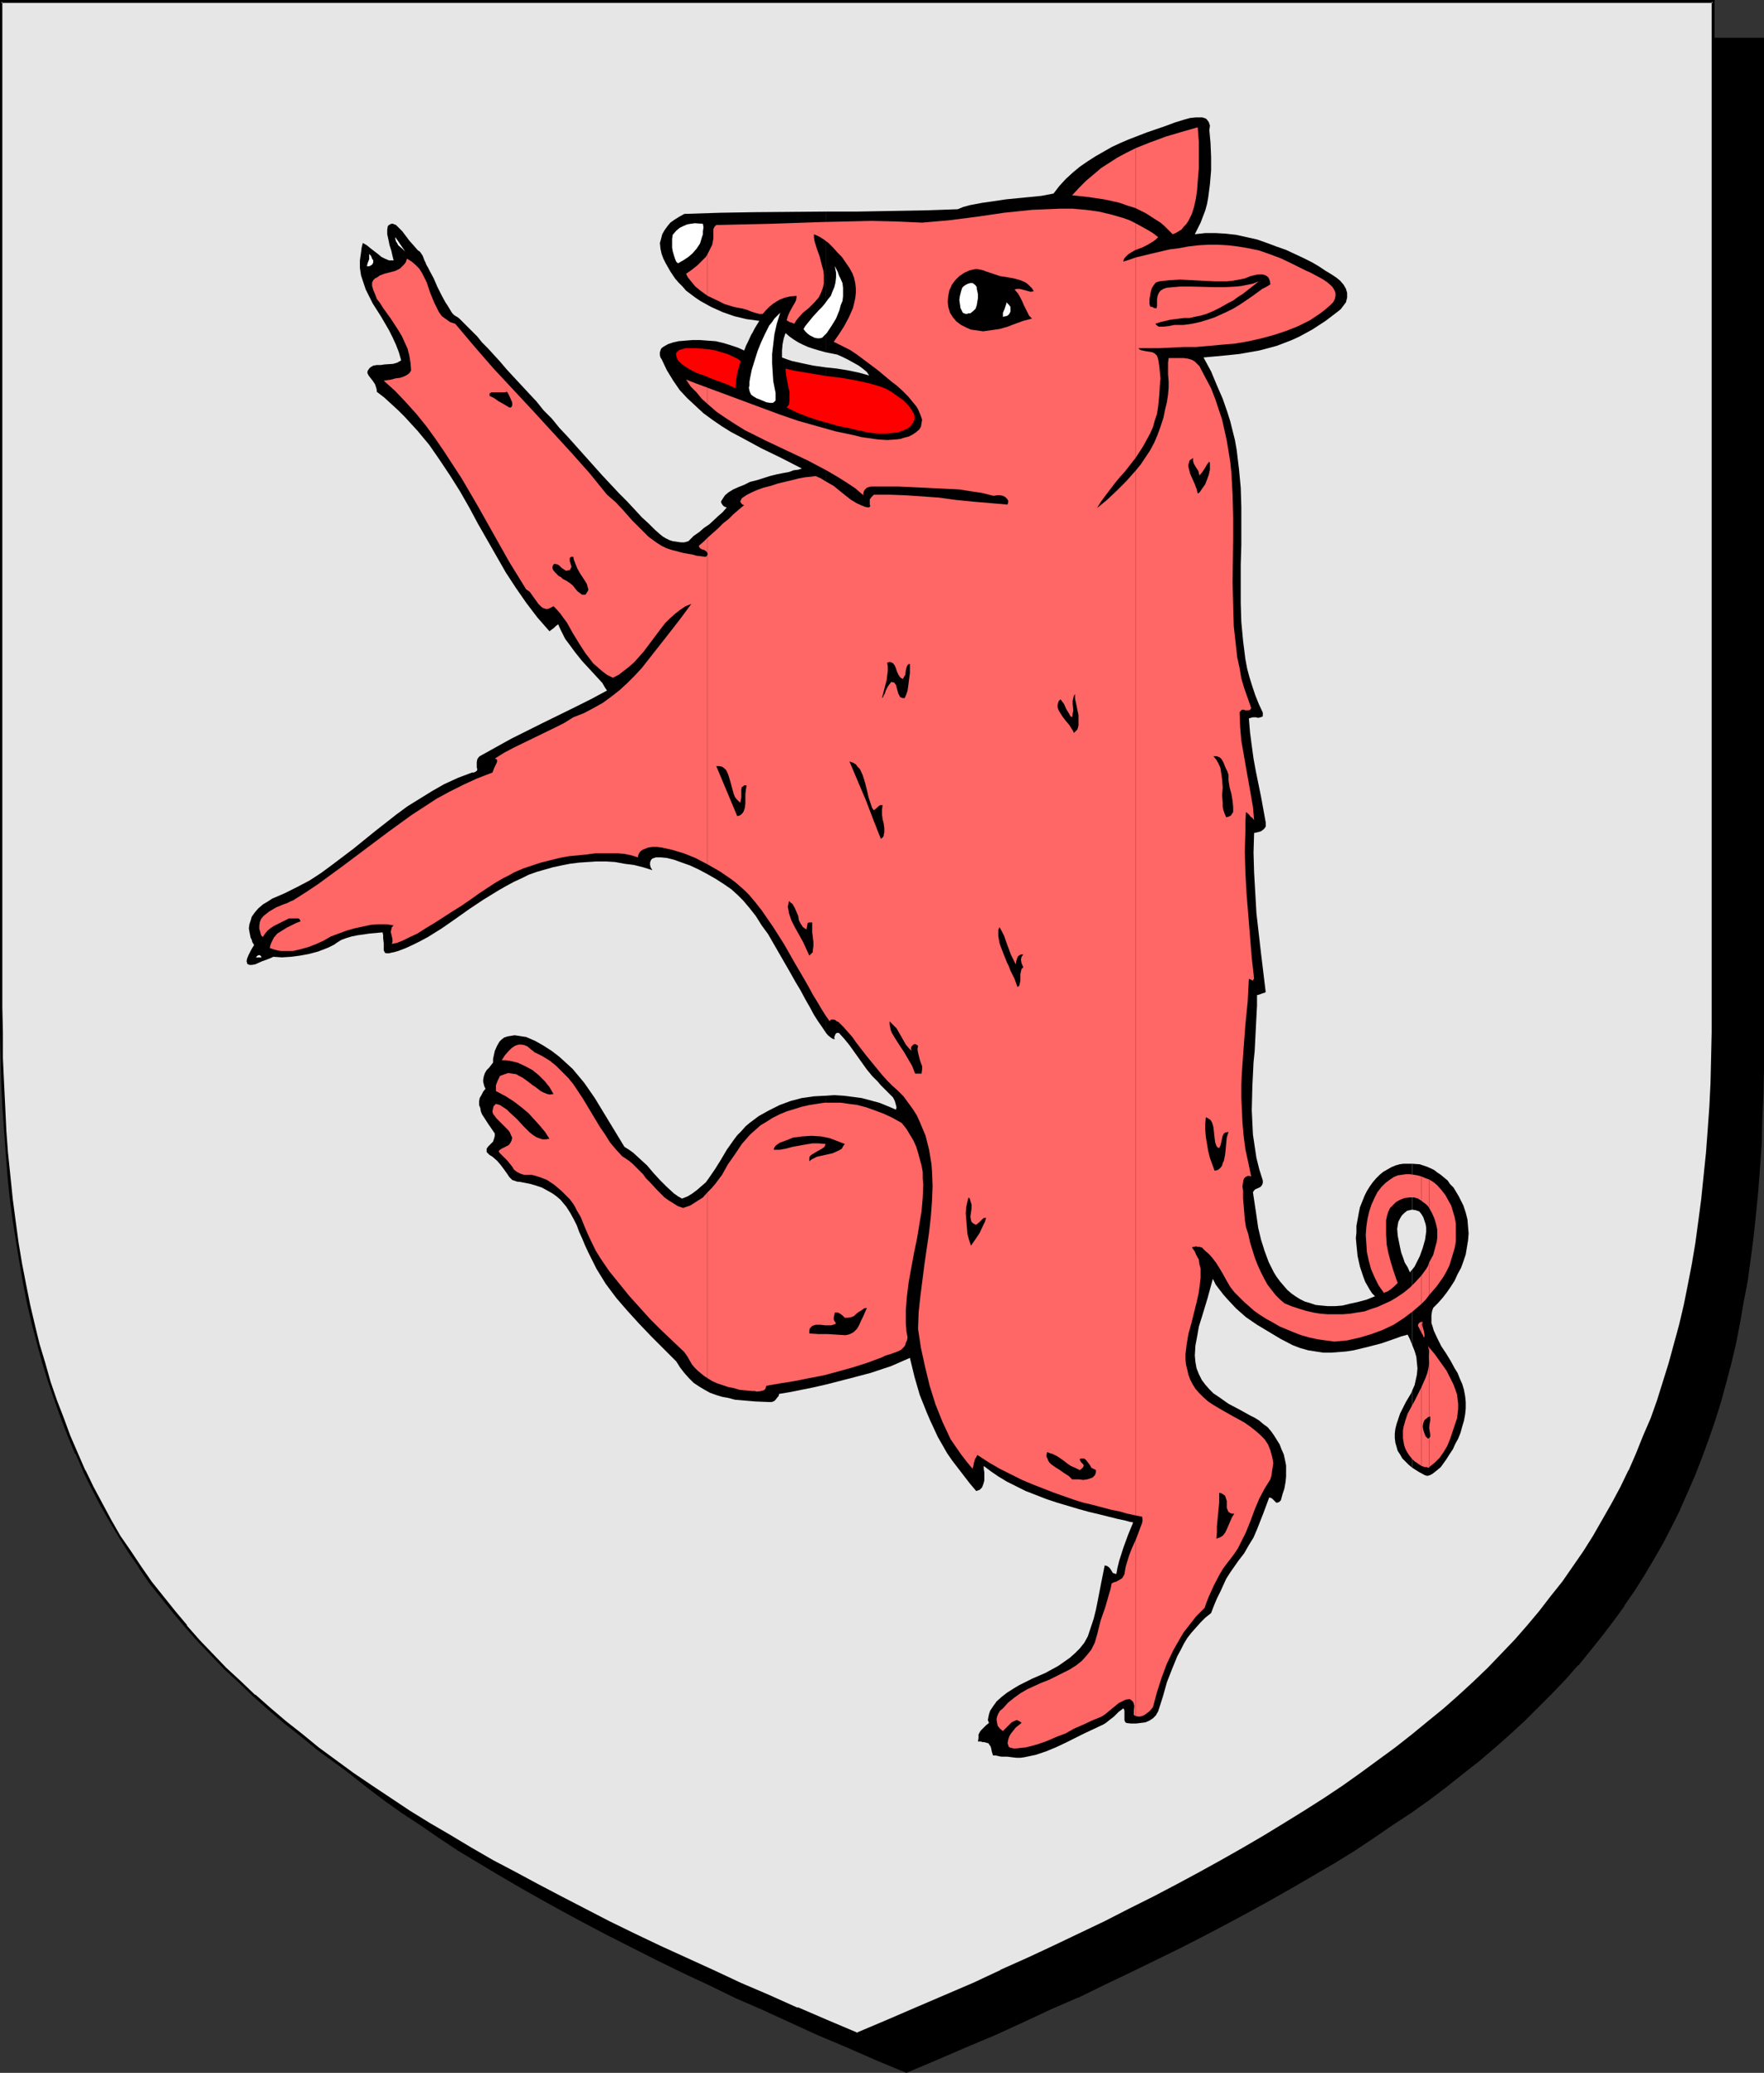 <?xml version="1.0" encoding="UTF-8" standalone="no"?>
<svg
   version="1.0"
   width="129.724mm"
   height="152.441mm"
   id="svg60"
   sodipodi:docname="Boar - Rampant.wmf"
   xmlns:inkscape="http://www.inkscape.org/namespaces/inkscape"
   xmlns:sodipodi="http://sodipodi.sourceforge.net/DTD/sodipodi-0.dtd"
   xmlns="http://www.w3.org/2000/svg"
   xmlns:svg="http://www.w3.org/2000/svg">
  <rect width="100%" height="100%" fill="#333333" stroke="none"/>
  <sodipodi:namedview
     id="namedview60"
     pagecolor="#ffffff"
     bordercolor="#000000"
     borderopacity="0.25"
     inkscape:showpageshadow="2"
     inkscape:pageopacity="0.0"
     inkscape:pagecheckerboard="0"
     inkscape:deskcolor="#d1d1d1"
     inkscape:document-units="mm" />
  <defs
     id="defs1">
    <pattern
       id="WMFhbasepattern"
       patternUnits="userSpaceOnUse"
       width="6"
       height="6"
       x="0"
       y="0" />
  </defs>
  <path
     style="fill:#000000;fill-opacity:1;fill-rule:evenodd;stroke:none"
     d="m 251.934,575.832 8.403,-3.555 8.08,-3.555 8.08,-3.393 7.757,-3.555 7.757,-3.393 7.434,-3.393 7.272,-3.555 7.11,-3.393 6.949,-3.393 6.949,-3.393 6.626,-3.393 6.464,-3.393 6.302,-3.393 6.141,-3.393 5.979,-3.393 5.818,-3.393 5.656,-3.393 5.656,-3.393 5.333,-3.555 5.171,-3.393 5.171,-3.555 4.848,-3.555 4.848,-3.555 4.686,-3.555 4.363,-3.716 4.363,-3.716 4.202,-3.716 4.202,-3.716 3.878,-3.878 3.717,-3.878 3.717,-3.878 3.555,-3.878 3.394,-4.039 3.232,-4.039 3.07,-4.201 3.07,-4.201 2.909,-4.201 2.747,-4.362 2.586,-4.362 2.586,-4.524 2.424,-4.686 2.262,-4.524 2.101,-4.847 2.101,-4.847 1.939,-4.847 1.778,-5.009 1.778,-5.17 1.616,-5.17 1.454,-5.332 1.293,-5.493 1.293,-5.493 1.293,-5.655 0.97,-5.655 0.97,-5.978 0.97,-5.816 0.808,-6.14 0.646,-6.301 0.646,-6.301 0.485,-6.463 0.323,-6.624 0.323,-6.786 0.323,-6.947 v -6.947 l 0.162,-7.109 V 10.825 H 251.934 14.059 v 279.514 7.109 l 0.162,7.109 0.323,6.786 0.323,6.786 0.323,6.624 0.485,6.463 0.646,6.301 0.646,6.301 0.808,6.14 0.808,5.978 0.97,5.816 0.97,5.816 1.293,5.493 1.293,5.655 1.293,5.332 1.616,5.332 1.616,5.17 1.616,5.17 1.778,5.009 1.939,5.009 2.101,4.847 2.101,4.686 2.262,4.686 2.424,4.524 2.586,4.524 2.586,4.524 2.747,4.201 2.909,4.362 3.07,4.201 3.07,4.201 3.232,4.039 3.394,4.039 3.555,3.878 3.717,3.878 3.717,3.878 3.878,3.878 4.202,3.716 4.202,3.716 4.363,3.716 4.363,3.716 4.686,3.555 4.848,3.555 4.848,3.555 5.171,3.555 5.171,3.393 5.333,3.555 5.656,3.393 5.656,3.393 5.818,3.393 5.979,3.393 6.141,3.393 6.302,3.393 6.464,3.393 6.626,3.393 6.787,3.393 6.949,3.393 7.272,3.393 7.272,3.555 7.434,3.393 7.757,3.393 7.757,3.555 8.08,3.393 8.08,3.555 z"
     id="path1" />
  <path
     style="fill:#000000;fill-opacity:1;fill-rule:evenodd;stroke:none"
     d="m 251.934,576.155 8.403,-3.555 8.242,-3.555 8.08,-3.393 v 0 l 7.757,-3.555 7.595,-3.555 7.434,-3.231 h 0.162 l 7.272,-3.555 7.11,-3.393 6.949,-3.393 6.949,-3.393 6.626,-3.393 6.464,-3.393 6.302,-3.393 6.141,-3.393 5.979,-3.393 5.818,-3.393 5.818,-3.393 5.494,-3.393 5.333,-3.555 5.171,-3.555 5.171,-3.393 v 0 l 5.01,-3.555 4.686,-3.555 4.686,-3.716 4.525,-3.555 4.363,-3.716 4.202,-3.716 v 0 l 4.04,-3.716 3.878,-3.878 3.878,-3.878 3.717,-3.878 3.394,-3.878 h 0.162 l 3.394,-4.201 3.232,-4.039 3.07,-4.039 3.07,-4.201 v -0.162 l 2.909,-4.201 2.747,-4.362 2.586,-4.362 2.586,-4.524 2.424,-4.686 2.262,-4.524 v -0.162 l 2.101,-4.686 v 0 l 2.101,-4.847 1.939,-5.009 1.778,-4.847 1.778,-5.17 1.616,-5.17 1.454,-5.332 1.454,-5.493 v 0 l 1.293,-5.493 1.131,-5.816 0.97,-5.655 1.131,-5.816 0.808,-5.978 0.808,-6.14 0.646,-6.14 0.646,-6.463 v 0 l 0.485,-6.463 0.485,-6.624 0.162,-6.786 0.323,-6.947 0.162,-6.947 V 290.501 10.502 H 13.736 v 279.838 7.109 l 0.162,7.109 0.162,6.786 0.323,6.786 0.485,6.624 0.485,6.463 v 0 l 0.485,6.463 0.808,6.14 0.646,6.14 0.97,5.978 0.97,5.816 0.97,5.816 1.293,5.655 1.131,5.493 v 0 l 1.454,5.493 1.454,5.332 1.616,5.17 1.778,5.17 1.778,5.009 1.939,5.009 2.101,4.847 v 0 l 2.101,4.686 v 0 l 2.424,4.686 2.262,4.524 2.586,4.524 2.586,4.524 2.747,4.201 2.909,4.362 v 0 l 3.07,4.201 3.07,4.201 3.232,4.039 3.394,4.039 3.555,4.039 v 0 l 3.717,3.878 3.878,3.878 3.878,3.878 4.04,3.716 v 0 l 4.202,3.716 4.363,3.716 4.525,3.555 4.686,3.716 4.686,3.555 5.01,3.555 v 0 l 5.171,3.393 5.171,3.555 5.333,3.555 5.656,3.393 5.656,3.393 5.818,3.393 5.979,3.393 6.141,3.393 6.302,3.393 6.464,3.393 13.413,6.786 6.949,3.393 7.272,3.393 7.272,3.555 v 0 l 7.434,3.231 7.757,3.555 7.757,3.555 v 0 l 8.08,3.393 8.08,3.555 8.565,3.555 0.162,-0.646 -8.403,-3.716 -8.242,-3.393 -7.918,-3.555 v 0.162 l -7.757,-3.555 -7.757,-3.393 -7.434,-3.393 v 0 l -7.272,-3.555 -7.11,-3.393 -6.949,-3.393 -13.574,-6.786 -6.464,-3.393 -6.302,-3.393 -6.141,-3.393 -5.979,-3.393 -5.818,-3.393 -5.656,-3.393 -5.494,-3.393 -5.494,-3.555 -5.171,-3.393 -5.171,-3.555 h 0.162 l -5.01,-3.555 -4.686,-3.555 -4.686,-3.555 -4.525,-3.716 -4.363,-3.716 -4.202,-3.716 v 0.162 l -4.04,-3.716 -3.878,-3.878 -3.878,-3.878 -3.555,-3.878 v 0 l -3.555,-4.039 -3.394,-4.039 -3.232,-4.039 -3.07,-4.201 -3.07,-4.201 v 0.162 l -2.909,-4.362 -2.747,-4.362 -2.747,-4.362 -2.424,-4.524 -2.424,-4.524 -2.262,-4.686 v 0 l -2.101,-4.686 v 0 l -2.101,-4.847 -1.778,-5.009 -1.939,-5.009 -1.616,-5.009 -1.616,-5.17 -1.454,-5.493 -1.454,-5.332 v 0 l -1.293,-5.493 -1.131,-5.655 -1.131,-5.655 -0.97,-5.978 -0.808,-5.978 -0.808,-5.978 -0.646,-6.301 -0.646,-6.301 v 0 l -0.485,-6.463 -0.323,-6.624 -0.323,-6.786 -0.323,-6.786 v -7.109 l -0.162,-7.109 V 10.825 l -0.323,0.323 H 489.971 l -0.323,-0.323 V 290.501 l -0.162,7.109 -0.162,6.947 -0.162,6.947 -0.323,6.786 -0.485,6.624 -0.485,6.463 v -0.162 l -0.646,6.463 -0.646,6.14 -0.646,6.14 -0.97,5.978 -0.97,5.816 -1.131,5.816 -1.131,5.655 -1.293,5.493 v 0 l -1.454,5.332 -1.454,5.332 -1.616,5.17 -1.616,5.17 -1.778,5.009 -2.101,4.847 -1.939,4.847 v 0 l -2.101,4.847 v -0.162 l -2.262,4.686 -2.424,4.686 -2.586,4.362 -2.586,4.362 -2.747,4.524 -2.909,4.201 v 0 l -2.909,4.201 -3.232,4.039 -3.232,4.039 -3.394,4.201 v 0 l -3.394,3.878 -3.717,3.878 -3.878,3.878 -3.878,3.878 -4.04,3.716 v -0.162 l -4.202,3.716 -4.363,3.716 -4.525,3.716 -4.686,3.555 -4.686,3.555 -5.01,3.555 h 0.162 l -5.171,3.555 -5.171,3.393 -5.333,3.555 -5.656,3.393 -5.656,3.393 -5.818,3.393 -5.979,3.393 -6.141,3.393 -6.302,3.393 -6.464,3.393 -6.787,3.393 -6.787,3.393 -6.949,3.393 -7.11,3.393 -7.272,3.555 v 0 l -7.434,3.393 -7.595,3.393 -7.918,3.555 v -0.162 l -7.918,3.555 -8.242,3.393 -8.403,3.716 h 0.323 z"
     id="path2" />
  <path
     style="fill:#e6e6e6;fill-opacity:1;fill-rule:evenodd;stroke:none"
     d="m 238.198,565.33 8.403,-3.555 8.08,-3.393 8.08,-3.555 7.757,-3.393 7.757,-3.555 7.434,-3.393 7.272,-3.393 7.11,-3.393 7.11,-3.393 6.787,-3.393 6.626,-3.393 6.464,-3.393 6.302,-3.393 6.141,-3.393 5.979,-3.555 5.818,-3.231 5.818,-3.555 5.494,-3.393 5.333,-3.555 5.333,-3.393 5.01,-3.555 4.848,-3.555 4.848,-3.555 4.686,-3.555 4.525,-3.716 4.363,-3.716 4.04,-3.555 4.202,-3.878 3.878,-3.716 3.717,-3.878 3.717,-3.878 3.555,-4.039 3.394,-4.039 3.232,-4.039 3.07,-4.201 3.07,-4.201 2.909,-4.201 2.747,-4.362 2.586,-4.524 2.586,-4.362 2.424,-4.686 2.262,-4.686 2.101,-4.686 2.101,-4.847 1.939,-5.009 1.778,-4.847 1.778,-5.17 1.616,-5.17 1.454,-5.332 1.293,-5.493 1.293,-5.493 1.131,-5.655 1.131,-5.655 0.97,-5.978 0.97,-5.978 0.808,-6.14 0.646,-6.14 0.485,-6.301 0.485,-6.463 0.485,-6.786 0.323,-6.624 0.162,-6.947 0.162,-7.109 V 279.838 0.485 H 238.198 0.323 V 279.838 v 7.109 l 0.162,7.109 0.323,6.947 0.323,6.624 0.323,6.786 0.485,6.463 0.485,6.301 0.808,6.14 0.808,6.14 0.808,5.978 0.97,5.978 0.97,5.655 1.293,5.655 1.293,5.493 1.293,5.332 1.616,5.493 1.454,5.17 1.778,5.17 1.778,4.847 1.939,5.009 2.101,4.847 2.101,4.686 2.262,4.686 2.424,4.686 2.586,4.362 2.586,4.524 2.747,4.201 2.909,4.362 2.909,4.201 3.232,4.201 3.232,4.039 3.394,4.039 3.555,3.878 3.555,4.039 3.878,3.716 3.878,3.878 4.04,3.716 4.202,3.716 4.363,3.716 4.525,3.555 4.686,3.716 4.686,3.555 5.01,3.555 5.01,3.393 5.333,3.555 5.333,3.393 5.494,3.555 5.656,3.393 5.818,3.393 6.141,3.393 6.141,3.393 6.302,3.393 6.464,3.393 6.626,3.393 6.787,3.555 6.949,3.393 7.11,3.393 7.434,3.393 7.434,3.393 7.595,3.555 7.918,3.393 7.918,3.555 8.242,3.393 z"
     id="path3" />
  <path
     style="fill:#000000;fill-opacity:1;fill-rule:evenodd;stroke:none"
     d="m 238.198,565.815 8.403,-3.555 8.242,-3.555 8.08,-3.393 v -0.162 l 7.757,-3.555 7.595,-3.393 h 0.162 l 7.434,-3.393 7.272,-3.393 14.221,-6.947 6.787,-3.231 6.626,-3.393 6.464,-3.393 6.302,-3.393 6.141,-3.393 5.979,-3.555 5.818,-3.393 5.818,-3.393 5.494,-3.393 5.333,-3.555 5.333,-3.393 5.01,-3.555 5.01,-3.555 v 0 l 4.848,-3.555 4.525,-3.555 4.525,-3.716 4.363,-3.716 4.202,-3.716 v 0 l 4.04,-3.716 4.04,-3.878 3.717,-3.878 3.717,-3.878 3.394,-3.878 h 0.162 l 3.394,-4.039 3.232,-4.039 3.07,-4.201 v 0 l 3.07,-4.362 2.909,-4.201 2.747,-4.362 2.586,-4.362 2.586,-4.524 2.424,-4.524 2.262,-4.686 v -0.162 l 2.101,-4.686 v 0 l 2.101,-4.847 1.939,-5.009 1.778,-5.009 1.778,-5.009 1.616,-5.332 1.454,-5.17 1.454,-5.493 v 0 l 1.131,-5.655 1.293,-5.655 0.97,-5.655 1.131,-5.816 0.808,-6.14 0.808,-5.978 0.646,-6.301 0.485,-6.301 v 0 l 0.646,-6.463 0.323,-6.786 0.323,-6.624 0.323,-6.947 v -7.109 l 0.162,-7.109 V 0 H 0 v 279.838 7.109 l 0.162,7.109 0.162,6.947 0.323,6.624 0.485,6.786 0.485,6.463 v 0 l 0.485,6.301 0.646,6.301 0.808,5.978 0.97,6.14 0.97,5.816 0.97,5.655 1.131,5.655 1.293,5.493 1.454,5.493 v 0 l 1.454,5.332 1.616,5.17 1.778,5.17 1.778,5.009 1.939,5.009 1.939,4.686 h 0.162 l 2.101,4.847 v 0.162 l 2.262,4.524 2.424,4.686 2.586,4.524 2.586,4.362 2.747,4.362 2.909,4.201 v 0.162 l 2.909,4.201 3.232,4.039 3.232,4.039 3.394,4.039 v 0 l 3.555,4.039 3.717,3.878 3.717,3.878 4.04,3.716 4.04,3.878 v 0 l 4.202,3.716 4.363,3.716 4.525,3.555 4.525,3.716 4.848,3.555 v 0 l 5.01,3.555 5.01,3.393 5.171,3.555 5.494,3.393 5.494,3.555 5.656,3.393 5.818,3.393 5.979,3.393 6.302,3.393 6.141,3.393 6.626,3.393 13.413,6.786 6.949,3.393 7.11,3.393 7.434,3.555 7.434,3.393 v 0 l 7.757,3.393 7.757,3.555 8.08,3.393 v 0.162 l 8.08,3.555 8.565,3.555 0.162,-0.808 -8.403,-3.555 -8.242,-3.555 v 0.162 l -7.918,-3.555 -7.918,-3.393 -7.595,-3.555 v 0 l -7.434,-3.393 -7.434,-3.393 -7.11,-3.393 -6.949,-3.393 -13.413,-6.947 -6.464,-3.393 -6.302,-3.393 -6.141,-3.231 -6.141,-3.555 -5.656,-3.393 -5.818,-3.393 -5.494,-3.393 -5.333,-3.555 -5.333,-3.555 -5.01,-3.393 -4.848,-3.555 v 0 L 88.557,485.677 84.032,481.961 79.507,478.406 75.144,474.69 70.942,470.974 v 0.162 l -4.04,-3.878 -4.04,-3.716 -3.717,-3.878 -3.717,-3.878 -3.555,-4.039 h 0.162 l -3.394,-4.039 -3.232,-4.039 -3.232,-4.039 -2.909,-4.201 v 0 l -2.909,-4.362 -2.909,-4.201 -2.586,-4.524 -2.424,-4.524 -2.424,-4.524 -2.262,-4.686 v 0.162 l -2.101,-4.847 v 0 l -2.101,-4.847 -1.778,-4.847 -1.939,-5.009 -1.778,-5.17 -1.454,-5.17 -1.616,-5.332 v 0 l -1.293,-5.332 -1.293,-5.493 -1.131,-5.655 -1.131,-5.816 -0.97,-5.816 -0.808,-5.978 -0.808,-6.14 -0.646,-6.301 -0.646,-6.301 v 0.162 l -0.485,-6.463 -0.323,-6.786 -0.323,-6.624 -0.323,-6.947 v -7.109 L 0.646,279.838 V 0.485 L 0.323,0.808 H 476.073 l -0.323,-0.323 V 279.838 v 7.109 l -0.162,7.109 -0.162,6.947 -0.323,6.624 -0.485,6.786 -0.485,6.463 v -0.162 l -0.646,6.301 -0.646,6.301 -0.808,6.14 -0.808,5.978 -0.97,5.816 -1.131,5.816 -1.131,5.655 -1.293,5.493 v 0 l -1.454,5.332 -1.454,5.332 -1.616,5.17 -1.616,5.17 -1.778,5.009 -2.101,4.847 -1.939,4.847 v 0 l -2.101,4.847 v -0.162 l -2.262,4.686 -2.424,4.524 -2.586,4.524 -2.586,4.524 -2.747,4.362 -2.909,4.201 -2.909,4.201 v 0 l -3.232,4.039 -3.232,4.201 -3.394,4.039 v 0 l -3.394,3.878 -3.717,3.878 -3.717,3.878 -4.04,3.878 -4.04,3.716 v 0 l -4.202,3.716 -4.363,3.555 -4.525,3.716 -4.525,3.555 -4.848,3.555 v 0 l -4.848,3.555 -5.01,3.555 -5.333,3.555 -5.333,3.393 -5.494,3.393 -5.818,3.555 -5.818,3.393 -5.979,3.393 -6.141,3.393 -6.302,3.393 -6.464,3.393 -6.787,3.393 -6.626,3.393 -14.221,6.786 -7.272,3.393 -7.595,3.393 h 0.162 l -7.595,3.555 -7.918,3.393 v 0 l -7.918,3.393 -8.242,3.555 -8.403,3.555 h 0.323 z"
     id="path4" />
  <path
     style="fill:#000000;fill-opacity:1;fill-rule:evenodd;stroke:none"
     d="m 392.526,386.473 v 21.489 l 1.778,1.131 1.778,0.969 0.646,0.162 0.646,-0.162 0.646,-0.323 0.646,-0.485 0.808,-0.646 0.97,-0.808 0.808,-1.131 0.808,-1.131 0.808,-1.293 0.97,-1.454 0.646,-1.454 0.808,-1.454 0.646,-1.616 0.485,-1.777 0.485,-1.616 0.323,-1.777 0.162,-1.616 v -1.777 l -0.162,-1.616 -0.323,-1.777 -0.485,-1.616 -0.646,-1.454 -0.646,-1.616 -0.808,-1.293 -1.131,-2.1 -1.293,-2.1 -1.293,-1.939 -1.131,-2.262 -0.97,-2.1 -0.323,-1.131 -0.323,-0.969 v -1.131 -0.969 l 0.162,-1.131 0.323,-0.969 1.293,-1.293 1.293,-1.454 1.131,-1.454 1.131,-1.616 1.131,-1.777 0.808,-1.777 0.97,-1.777 0.646,-1.777 0.646,-1.939 0.323,-1.939 0.323,-1.939 0.162,-1.939 -0.162,-1.939 -0.162,-1.939 -0.485,-1.939 -0.646,-1.939 -0.646,-1.293 -0.646,-1.293 -1.454,-2.424 -0.97,-0.969 -0.646,-0.969 -0.97,-0.808 -0.97,-0.808 -0.97,-0.646 -0.808,-0.646 -0.97,-0.485 -1.131,-0.485 -1.939,-0.646 -2.101,-0.162 v 12.764 l 0.97,0.162 0.485,0.162 0.485,0.162 0.646,0.808 0.485,0.808 0.323,0.969 0.323,0.969 0.162,0.969 v 1.131 l -0.162,1.131 -0.162,1.131 -0.646,2.262 -0.808,2.262 -0.97,1.939 -0.485,0.969 -0.646,0.808 v 21.004 l 0.646,1.616 0.485,1.616 0.162,1.616 0.162,1.616 -0.162,1.777 -0.323,1.454 -0.323,1.454 z"
     id="path5" />
  <path
     style="fill:#000000;fill-opacity:1;fill-rule:evenodd;stroke:none"
     d="m 392.526,336.225 v -12.764 h -1.131 -1.293 l -1.131,0.162 -1.131,0.323 -1.131,0.485 -1.131,0.646 -1.131,0.646 -0.97,0.808 -0.97,0.969 -0.97,1.131 -0.808,1.131 -0.808,1.293 -0.646,1.293 -0.646,1.616 -0.646,1.616 -0.323,1.616 -0.323,1.777 -0.323,1.777 v 1.777 l -0.162,1.616 0.162,1.777 0.162,1.616 0.162,1.616 0.323,1.454 0.323,1.454 0.485,1.454 0.485,1.454 0.485,1.293 0.646,1.131 0.646,1.131 0.646,0.969 0.808,0.808 -2.424,0.969 -2.424,0.646 -2.262,0.485 -1.939,0.485 -2.101,0.162 h -1.939 l -1.778,-0.162 -1.616,-0.162 -1.454,-0.485 -1.616,-0.485 -1.293,-0.646 -1.293,-0.808 -1.131,-0.808 -1.131,-0.969 -0.97,-1.131 -0.97,-1.131 -0.97,-1.293 -0.808,-1.293 -1.454,-2.908 -1.131,-3.07 -0.97,-3.07 -0.808,-3.393 -0.485,-3.393 -0.485,-3.231 -0.485,-3.231 0.323,-0.485 0.323,-0.323 1.131,-0.485 0.485,-0.323 0.323,-0.485 0.162,-0.485 v -0.162 -0.485 l -0.97,-3.07 -0.808,-3.231 -0.485,-3.231 -0.485,-3.231 -0.162,-3.393 -0.162,-3.393 0.162,-6.624 0.323,-6.624 0.323,-3.231 0.162,-3.231 0.323,-6.301 0.162,-3.07 v -2.908 l 0.646,-0.162 0.808,-0.323 0.646,-0.162 0.162,-0.162 h 0.162 l -0.646,-5.332 -0.646,-5.332 -0.646,-5.655 -0.646,-5.655 -0.323,-5.655 -0.323,-5.655 -0.162,-5.493 0.162,-5.493 0.808,-0.162 0.646,-0.162 0.485,-0.162 0.646,-0.485 0.323,-0.323 0.323,-0.485 v -0.485 -0.646 l -1.293,-7.109 -1.454,-7.109 -0.646,-3.555 -0.485,-3.555 -0.485,-3.716 -0.323,-3.878 0.485,-0.162 0.646,-0.162 h 0.808 l 0.646,0.162 0.646,-0.162 0.485,-0.162 0.162,-0.162 v -0.162 -0.323 -0.485 l -1.131,-2.424 -0.97,-2.424 -0.808,-2.424 -0.808,-2.585 -0.646,-2.424 -0.485,-2.585 -0.646,-5.17 -0.485,-5.17 -0.162,-5.332 v -5.17 -5.332 l 0.162,-5.493 v -5.17 -5.493 l -0.162,-5.332 -0.485,-5.17 -0.646,-5.332 -0.485,-2.747 -0.646,-2.585 -0.646,-2.585 -0.808,-2.585 -1.293,-3.716 -1.616,-3.716 -1.616,-3.878 -2.101,-3.878 3.555,-0.323 3.394,-0.323 3.07,-0.323 2.747,-0.485 2.747,-0.485 2.424,-0.646 2.424,-0.646 2.101,-0.808 2.101,-0.808 2.101,-0.969 1.778,-0.969 1.778,-0.969 3.717,-2.424 3.394,-2.585 0.808,-0.646 0.485,-0.646 0.485,-0.646 0.485,-0.646 0.323,-1.293 v -1.293 l -0.323,-1.131 -0.646,-1.131 -0.97,-1.131 -0.97,-0.808 -1.454,-0.969 -1.616,-0.969 -1.939,-1.293 -1.939,-1.131 -2.262,-1.131 -2.424,-1.131 -2.424,-1.131 -2.747,-0.969 -2.586,-0.969 -2.747,-0.969 -2.909,-0.646 -2.909,-0.646 -2.909,-0.323 -2.747,-0.162 h -2.909 l -2.909,0.323 0.808,-1.616 0.808,-1.616 1.293,-3.393 0.485,-1.777 0.323,-1.777 0.485,-3.716 0.323,-3.878 v -3.716 l -0.162,-3.878 -0.323,-3.555 0.162,-1.293 -0.162,-0.485 -0.162,-0.485 -0.485,-0.646 -0.323,-0.323 -0.485,-0.162 -0.485,-0.162 h -0.485 -1.293 l -1.616,0.162 -1.778,0.485 -2.586,0.808 -2.586,0.969 -5.171,1.777 -5.01,1.939 -2.262,0.969 -2.424,1.131 -2.262,1.293 -2.262,1.293 -2.262,1.454 -2.101,1.454 -1.939,1.616 -1.939,1.777 -1.778,1.939 -1.616,2.1 -3.394,0.646 -3.232,0.323 -6.626,0.646 -3.232,0.485 -3.394,0.485 -3.394,0.646 -1.778,0.485 -1.616,0.646 -9.534,0.323 -9.211,0.162 -9.05,0.162 h -8.888 V 97.911 l 0.808,0.162 0.808,0.162 1.616,0.323 1.454,0.646 1.616,0.808 1.454,0.808 1.454,0.808 1.293,0.969 0.97,0.808 0.646,0.969 -2.909,-0.808 -3.07,-0.646 -3.07,-0.485 -3.07,-0.323 v 184.835 l 0.646,0.808 0.808,0.646 0.485,0.323 0.646,0.162 -0.162,-0.323 v -0.323 l 0.323,-0.808 0.162,-0.162 0.162,-0.162 h 0.323 0.323 l 1.454,1.616 1.454,1.777 2.424,3.393 2.424,3.393 1.454,1.777 1.616,1.616 0.808,0.969 0.808,0.808 1.778,1.777 0.808,0.808 0.485,0.969 0.323,1.131 0.162,0.646 -0.162,0.646 -2.262,-0.969 -2.424,-0.969 -2.424,-0.646 -2.424,-0.646 -2.424,-0.323 -2.586,-0.323 -2.586,-0.162 -2.424,0.162 v 80.3 l 6.302,-1.616 6.141,-1.616 2.909,-0.969 2.909,-0.969 2.586,-1.131 2.586,-1.131 1.293,5.332 1.454,5.009 1.939,4.847 0.97,2.262 1.131,2.424 0.97,2.1 1.293,2.262 1.293,2.262 1.454,2.1 1.616,2.1 1.616,2.1 1.616,2.1 1.778,2.1 0.485,-0.162 0.485,-0.162 0.323,-0.323 0.323,-0.323 0.323,-0.808 0.323,-1.131 v -2.262 l -0.162,-0.969 v -0.808 l 1.939,1.454 2.101,1.454 2.424,1.454 2.586,1.293 2.586,1.293 2.909,1.131 2.909,1.131 2.909,0.969 5.979,1.777 2.909,0.808 2.747,0.646 1.293,0.323 1.293,0.323 2.586,0.646 2.262,0.485 1.131,0.323 0.97,0.162 -1.454,3.555 -1.293,3.555 -1.131,3.555 -0.485,1.939 -0.323,1.777 -0.485,-0.162 -0.485,-0.162 -0.485,-0.808 -0.323,-0.485 -0.323,-0.323 -0.485,-0.323 -0.646,-0.162 -0.97,4.847 -0.97,5.009 -0.485,2.424 -0.646,2.585 -0.808,2.424 -0.808,2.424 -0.97,1.777 -1.293,1.616 -1.293,1.293 -1.454,1.293 -1.616,1.131 -1.616,1.131 -3.555,1.939 -3.717,1.616 -3.555,1.777 -1.616,0.969 -1.778,1.131 -1.454,1.131 -1.454,1.293 -0.323,0.485 -0.485,0.646 -0.97,1.454 -0.323,0.969 -0.162,0.808 -0.162,0.808 0.323,0.808 -0.808,0.646 -0.485,0.485 -0.485,0.485 -0.485,0.485 -0.323,0.485 -0.323,0.646 v 0.969 l -0.162,0.969 h 0.808 l 0.485,0.162 h 0.485 l 0.485,0.162 0.646,0.162 0.323,0.485 0.323,0.485 0.162,0.646 0.162,0.808 0.162,0.485 0.162,0.485 h 0.808 l 0.646,0.162 0.808,0.162 h 0.646 0.97 l 1.293,0.162 1.293,0.162 h 1.131 l 1.131,-0.162 3.07,-0.646 2.909,-0.969 2.747,-1.131 2.747,-1.293 5.171,-2.585 5.171,-2.424 0.808,-0.485 0.808,-0.646 1.454,-1.131 1.293,-1.293 1.293,-0.969 0.162,0.162 0.162,0.485 v 1.293 1.293 l 0.162,0.485 0.323,0.323 1.293,0.162 h 1.454 l 1.293,-0.162 1.293,-0.162 1.131,-0.485 0.97,-0.646 0.808,-0.808 0.646,-1.131 1.293,-4.039 1.131,-4.039 1.454,-3.716 1.454,-3.555 0.97,-1.777 0.808,-1.616 0.97,-1.616 1.131,-1.454 1.293,-1.454 1.293,-1.454 1.293,-1.293 1.616,-1.293 0.808,-2.1 0.808,-1.939 0.97,-1.939 0.808,-1.777 0.808,-1.777 1.131,-1.777 1.131,-1.616 1.131,-1.616 1.616,-2.1 1.293,-2.262 1.293,-2.1 0.97,-2.262 1.778,-4.524 1.616,-4.362 0.485,0.162 0.323,0.162 0.808,0.808 0.323,0.323 h 0.323 l 0.485,-0.162 0.162,-0.162 0.323,-0.323 0.485,-1.777 0.485,-1.454 0.323,-1.777 0.162,-1.616 v -1.616 -1.454 l -0.323,-1.616 -0.323,-1.454 -0.646,-1.454 -0.485,-1.293 -0.808,-1.293 -0.808,-1.293 -0.808,-1.131 -0.97,-1.131 -1.131,-0.808 -1.131,-0.969 -1.293,-0.808 -1.293,-0.646 -1.454,-0.808 -1.454,-0.808 -3.07,-1.616 -2.747,-1.939 -1.454,-0.969 -1.131,-1.131 -1.131,-1.293 -0.97,-1.293 -0.808,-1.616 -0.646,-1.616 -0.323,-1.777 -0.162,-1.777 0.162,-2.747 0.485,-2.585 0.485,-2.747 0.808,-2.585 1.616,-5.332 1.454,-5.332 0.808,1.616 0.97,1.293 1.131,1.454 1.131,1.293 2.424,2.585 2.747,2.424 3.07,2.1 3.232,1.939 3.232,1.939 3.394,1.777 2.101,0.808 2.262,0.646 2.101,0.323 2.101,0.323 h 2.101 l 2.101,-0.162 2.101,-0.162 2.101,-0.323 4.04,-0.969 3.717,-0.969 3.717,-1.293 1.778,-0.646 1.778,-0.485 0.646,1.293 0.646,1.616 v -21.004 l -0.323,0.323 -0.323,0.485 -0.646,-1.454 -0.808,-1.293 -0.485,-1.454 -0.485,-1.293 -0.323,-1.454 -0.323,-1.616 -0.323,-1.616 -0.162,-1.939 0.162,-0.969 0.162,-0.969 0.485,-0.969 0.485,-0.808 0.646,-0.646 0.808,-0.646 0.646,-0.162 z"
     id="path6" />
  <path
     style="fill:#000000;fill-opacity:1;fill-rule:evenodd;stroke:none"
     d="m 392.526,407.962 v -21.489 l -0.323,0.808 -0.485,0.808 -0.97,1.616 -0.808,1.616 -0.808,1.616 -0.485,1.454 -0.485,1.454 -0.323,1.293 -0.162,1.293 v 1.293 l 0.162,1.293 0.323,1.131 0.323,1.131 0.646,0.969 0.646,1.131 0.808,0.808 0.97,0.969 z"
     id="path7" />
  <path
     style="fill:#000000;fill-opacity:1;fill-rule:evenodd;stroke:none"
     d="M 229.472,97.911 V 58.811 l -19.392,0.162 -9.858,0.162 -10.019,0.323 -1.454,0.808 -1.293,0.808 -1.131,0.808 -0.808,0.969 -0.808,1.131 -0.646,1.131 -0.323,1.293 -0.323,1.131 0.162,1.616 0.323,1.454 0.485,1.293 0.646,1.293 1.293,2.262 1.293,1.939 0.97,1.131 1.131,1.131 0.97,1.131 1.293,0.969 1.293,0.969 1.454,0.969 2.909,1.616 3.232,1.454 3.232,1.131 3.394,0.808 3.555,0.485 -1.293,2.1 -0.485,0.969 -0.485,0.808 -0.97,2.1 -0.485,0.969 -0.485,1.293 -1.778,-0.808 -1.939,-0.646 -2.101,-0.646 -2.101,-0.485 -2.262,-0.162 -2.101,-0.162 h -2.101 l -1.939,0.162 -1.939,0.162 -1.454,0.323 -1.454,0.485 -1.131,0.646 -0.485,0.323 -0.323,0.323 -0.162,0.485 -0.162,0.485 v 0.323 0.485 l 0.162,0.646 0.323,0.485 1.454,3.07 1.778,2.908 1.778,2.585 2.101,2.262 2.262,2.1 2.262,2.1 2.424,1.777 2.586,1.777 2.586,1.616 2.747,1.454 5.656,3.07 5.656,2.747 5.656,2.908 -0.97,0.323 -1.293,0.162 -1.293,0.485 -1.778,0.323 -1.616,0.323 -1.939,0.485 -3.555,1.131 -1.939,0.485 -1.616,0.808 -1.616,0.646 -1.454,0.646 -1.293,0.808 -0.97,0.808 -0.646,0.969 -0.485,0.808 0.162,0.485 0.323,0.485 0.323,0.323 0.323,0.162 0.485,0.162 -1.131,1.293 -1.293,1.131 -2.424,2.262 -1.454,0.969 -1.293,1.131 -1.616,1.131 -1.454,1.454 -1.131,0.323 h -0.97 l -1.131,-0.162 -1.131,-0.162 -0.97,-0.323 -0.97,-0.485 -0.808,-0.485 -0.808,-0.646 -1.454,-1.293 -1.616,-1.616 -1.939,-1.777 -1.939,-2.1 -2.101,-2.262 -2.262,-2.262 -2.262,-2.424 -2.424,-2.585 -9.534,-10.664 -2.424,-2.585 -2.101,-2.585 -2.262,-2.262 -1.939,-2.424 -2.262,-2.424 -2.101,-2.262 -2.101,-2.262 -1.939,-2.1 -1.778,-2.1 -1.778,-1.939 -1.616,-1.777 -1.616,-1.616 -1.293,-1.616 -1.293,-1.293 -1.131,-1.131 -1.131,-1.131 -0.808,-0.808 -0.646,-0.646 -0.646,-0.485 -0.323,-0.162 -0.485,-0.323 -0.485,-0.485 -0.323,-0.485 -0.485,-0.808 -0.485,-0.808 -0.646,-0.969 -1.131,-2.1 -1.131,-2.262 -0.97,-2.262 -1.131,-2.1 -0.485,-0.969 -0.485,-0.808 -0.162,-0.485 -0.323,-0.646 -0.485,-1.293 -0.323,-0.485 -0.323,-0.485 -0.323,-0.323 -0.323,-0.162 -1.131,-1.293 -1.293,-1.454 -0.97,-1.293 -0.97,-1.293 -0.97,-0.969 -0.808,-0.808 -0.485,-0.162 -0.323,-0.162 h -0.485 l -0.323,0.162 -0.323,0.162 -0.323,0.323 -0.162,0.969 v 1.293 l 0.323,1.454 0.323,1.616 0.485,1.454 0.323,1.454 0.323,1.293 h -1.293 l -1.131,-0.485 -0.97,-0.485 -0.97,-0.808 -2.101,-1.616 -0.97,-0.808 -1.131,-0.646 -0.323,1.293 -0.162,1.293 -0.162,1.131 -0.162,1.131 v 2.1 l 0.323,2.1 0.646,1.939 0.646,1.939 0.97,1.939 0.97,1.939 2.262,3.555 2.262,3.878 0.97,1.939 0.97,2.1 0.808,2.1 0.646,2.262 -1.131,0.646 -1.131,0.323 -2.424,0.162 -0.97,0.162 h -1.131 l -0.97,0.162 -0.808,0.485 -0.323,0.323 -0.323,0.485 -0.162,0.323 v 0.485 l 0.323,0.646 0.485,0.646 0.646,0.808 0.646,0.969 0.323,0.969 0.162,0.646 v 0.485 l 2.101,1.616 1.939,1.777 1.939,1.777 1.778,1.777 1.778,1.939 1.778,1.939 3.232,3.878 2.909,4.201 2.909,4.362 2.747,4.362 2.586,4.524 2.424,4.524 2.586,4.524 2.586,4.524 2.586,4.524 2.747,4.201 2.909,4.201 3.07,4.039 3.394,3.878 0.646,-0.485 0.646,-0.485 0.485,-0.485 0.646,-0.485 0.646,1.454 0.646,1.293 0.646,1.293 0.97,1.293 1.778,2.424 1.939,2.424 1.939,2.1 1.939,2.1 1.778,1.939 0.646,1.131 0.646,0.969 -4.525,2.424 -4.525,2.262 -8.888,4.362 -8.726,4.362 -4.363,2.424 -4.363,2.424 -0.323,0.323 -0.323,0.485 -0.162,0.808 v 0.808 0.646 l 0.162,0.646 -0.162,0.323 -0.162,0.162 -0.323,0.162 -0.323,0.162 h -0.485 l -3.878,1.454 -3.878,1.777 -3.394,1.939 -3.394,2.1 -3.394,2.1 -3.07,2.262 -5.979,4.686 -5.979,4.847 -5.979,4.524 -3.07,2.262 -3.232,2.1 -3.394,1.777 -3.555,1.777 -1.131,0.485 -1.131,0.485 -1.131,0.485 -0.97,0.646 -1.616,0.969 -1.293,1.131 -0.97,1.131 -0.808,1.131 -0.323,1.131 -0.323,0.969 -0.162,1.131 0.162,0.969 0.162,0.808 0.162,0.808 0.323,0.646 0.162,0.646 0.323,0.485 0.162,0.323 -0.323,0.485 -0.485,0.808 -0.808,1.616 -0.323,0.808 -0.162,0.808 0.162,0.323 v 0.323 l 0.323,0.162 0.323,0.162 h 0.646 l 0.97,-0.162 1.778,-0.808 1.778,-0.646 0.808,-0.323 0.646,-0.323 2.424,0.162 2.586,-0.162 2.424,-0.323 2.586,-0.485 2.424,-0.646 2.101,-0.808 0.808,-0.323 0.97,-0.485 0.646,-0.323 0.646,-0.485 1.293,-0.808 1.293,-0.485 1.616,-0.485 1.616,-0.323 3.394,-0.485 3.555,-0.323 0.162,0.808 v 0.808 l 0.162,1.454 v 1.131 0.808 l 0.162,0.323 0.162,0.323 0.323,0.162 h 0.323 0.485 l 0.646,-0.162 0.808,-0.162 1.131,-0.323 2.101,-0.808 2.101,-0.969 1.939,-0.969 2.101,-1.131 3.878,-2.424 3.717,-2.585 3.878,-2.747 3.878,-2.585 4.202,-2.585 2.262,-1.293 2.101,-1.131 2.101,-0.969 1.939,-0.969 2.262,-0.808 2.262,-0.646 2.262,-0.646 2.262,-0.485 2.424,-0.485 2.586,-0.323 2.424,-0.162 2.424,-0.162 h 2.586 l 2.586,0.162 2.586,0.485 2.586,0.323 2.586,0.646 2.586,0.808 -0.485,-0.808 -0.162,-0.646 v -0.646 l 0.162,-0.485 0.162,-0.323 0.323,-0.323 0.485,-0.162 0.485,-0.162 h 0.646 0.808 l 1.616,0.162 1.939,0.485 2.262,0.808 2.262,0.808 2.424,1.131 2.424,1.293 2.262,1.293 2.262,1.454 2.101,1.454 1.778,1.616 1.454,1.454 1.778,2.1 1.778,2.262 1.616,2.585 1.778,2.424 3.07,5.332 3.07,5.332 1.454,2.585 1.454,2.424 1.293,2.424 1.293,2.262 1.131,2.1 1.131,1.777 1.131,1.616 0.97,1.454 V 102.112 l -3.394,-0.485 -3.07,-0.646 -2.909,-0.646 -1.454,-0.485 -1.293,-0.485 v -1.939 l 0.162,-1.777 0.323,-1.616 0.485,-1.454 1.131,0.969 1.131,0.808 1.293,0.808 1.293,0.646 1.454,0.646 1.454,0.485 1.616,0.485 z"
     id="path8" />
  <path
     style="fill:#000000;fill-opacity:1;fill-rule:evenodd;stroke:none"
     d="m 229.472,384.858 v -80.3 l -3.232,0.162 -3.394,0.485 -3.07,0.808 -3.07,1.131 -2.909,1.454 -2.909,1.616 -1.293,0.969 -1.293,0.969 -1.131,0.969 -1.131,1.293 -1.131,1.131 -0.97,1.293 -1.939,2.747 -1.616,2.747 -1.616,2.585 -1.778,2.585 -0.808,1.131 -1.131,0.969 -1.293,1.131 -1.293,0.969 -1.293,0.808 -1.616,0.646 -1.131,-0.646 -1.131,-0.808 -1.939,-1.777 -1.939,-1.939 -1.778,-1.939 -1.778,-2.1 -1.939,-1.777 -1.939,-1.777 -1.131,-0.808 -1.293,-0.808 -2.747,-4.524 -2.747,-4.524 -2.747,-4.524 -2.909,-4.201 -1.616,-1.939 -1.616,-1.939 -1.939,-1.777 -1.778,-1.616 -2.101,-1.616 -2.262,-1.454 -2.262,-1.293 -2.586,-1.131 -1.131,-0.162 -0.97,-0.162 -1.131,-0.162 -0.97,0.162 -0.97,0.162 -0.97,0.323 -0.646,0.485 -0.646,0.646 -0.646,1.131 -0.646,1.454 -0.323,1.454 -0.162,0.808 v 0.969 l -1.131,1.454 -0.646,0.646 -0.485,0.808 -0.323,0.969 -0.162,0.969 v 0.485 l 0.162,0.646 0.162,0.646 0.323,0.646 -0.646,0.808 -0.485,0.969 -0.485,0.808 -0.162,0.969 v 0.969 l 0.323,0.808 0.162,0.969 0.323,0.808 1.778,2.747 1.778,2.585 v 0.646 l -0.162,0.646 -0.323,0.969 -0.646,0.646 -0.646,0.646 -0.485,0.646 v 0.323 0.162 0.485 l 0.323,0.323 0.485,0.485 0.808,0.485 1.293,1.131 0.97,1.131 0.97,1.293 0.808,1.131 0.646,0.969 0.808,0.808 0.485,0.162 0.485,0.162 0.485,0.162 h 0.485 l 1.616,0.323 1.616,0.323 1.616,0.485 1.454,0.485 1.454,0.808 1.454,0.808 1.131,0.808 1.131,0.969 0.808,0.969 0.808,0.969 1.131,1.777 0.97,1.777 0.808,1.616 0.646,1.777 0.808,1.777 0.808,1.939 0.97,2.1 1.131,2.262 1.131,2.262 1.293,2.1 1.293,2.1 2.909,3.878 3.07,3.555 3.232,3.555 3.394,3.555 3.394,3.393 3.555,3.555 1.131,1.777 1.131,1.454 1.293,1.454 1.293,1.293 1.454,0.969 1.616,0.969 1.454,0.808 1.778,0.646 1.616,0.485 1.778,0.323 1.778,0.485 1.939,0.162 3.717,0.323 3.878,0.162 h 0.646 l 0.485,-0.162 0.323,-0.162 0.323,-0.323 0.485,-0.646 0.323,-0.323 0.162,-0.646 2.909,-0.485 3.232,-0.646 3.232,-0.646 z"
     id="path9" />
  <path
     style="fill:#ff6666;fill-opacity:1;fill-rule:evenodd;stroke:none"
     d="m 397.212,374.517 v 33.283 l 1.616,-1.293 1.293,-1.293 1.131,-1.616 0.97,-1.616 0.808,-1.939 0.646,-1.939 1.293,-3.878 0.162,-1.293 0.162,-1.293 v -1.454 l -0.162,-1.293 -0.162,-1.293 -0.485,-1.454 -0.485,-1.293 -0.646,-1.293 -1.293,-2.585 -1.616,-2.262 -1.616,-2.262 z"
     id="path10" />
  <path
     style="fill:#ff6666;fill-opacity:1;fill-rule:evenodd;stroke:none"
     d="m 397.212,350.928 v 9.048 l 2.101,-2.424 1.939,-2.747 0.808,-1.454 0.808,-1.616 0.485,-1.616 0.485,-1.616 0.485,-1.616 0.323,-1.777 v -1.616 -1.777 -1.616 l -0.323,-1.777 -0.485,-1.616 -0.485,-1.616 -0.808,-1.454 -0.808,-1.454 -1.131,-1.454 -1.131,-1.293 -0.97,-0.808 -1.293,-0.808 v 7.917 l 0.808,1.454 0.646,1.454 0.485,1.616 0.323,1.454 v 1.293 1.131 l -0.162,1.131 -0.323,1.131 -0.646,2.424 z"
     id="path11" />
  <path
     style="fill:#ff6666;fill-opacity:1;fill-rule:evenodd;stroke:none"
     d="m 397.212,335.74 v -7.917 l -0.97,-0.323 -1.131,-0.485 v 6.786 l 0.646,0.485 0.646,0.485 0.485,0.485 z"
     id="path12" />
  <path
     style="fill:#ff6666;fill-opacity:1;fill-rule:evenodd;stroke:none"
     d="m 397.212,359.976 v -9.048 l -0.323,0.969 -0.485,0.808 -1.293,1.777 v 7.917 l 1.131,-1.131 z"
     id="path13" />
  <path
     style="fill:#ff6666;fill-opacity:1;fill-rule:evenodd;stroke:none"
     d="m 397.212,407.8 v -33.283 l -0.162,-0.162 -0.162,-0.485 0.323,1.777 0.162,1.616 -0.162,1.454 -0.162,1.454 -0.323,1.454 -0.485,1.293 -1.131,2.585 v 21.973 l 0.97,0.323 h 0.485 l 0.485,0.162 h 0.162 z"
     id="path14" />
  <path
     style="fill:#ff6666;fill-opacity:1;fill-rule:evenodd;stroke:none"
     d="m 395.112,367.408 v 3.07 l 0.485,0.808 v 0.162 l 0.162,0.323 0.162,-0.323 v -0.485 l -0.162,-0.969 -0.323,-1.131 -0.162,-0.646 0.162,-0.808 h -0.162 z"
     id="path15" />
  <path
     style="fill:#ff6666;fill-opacity:1;fill-rule:evenodd;stroke:none"
     d="m 395.112,333.802 v -6.786 l -1.131,-0.323 -0.97,-0.162 -1.131,-0.162 h -1.131 l -1.131,0.162 -1.131,0.162 -1.131,0.485 -0.97,0.646 -1.293,0.969 -1.131,1.131 -1.131,1.454 -0.808,1.616 -0.808,1.777 -0.646,1.939 -0.485,2.1 -0.323,2.262 -0.162,2.262 0.162,2.262 0.162,2.424 0.485,2.262 0.646,2.424 0.97,2.262 1.131,2.262 1.454,2.1 0.97,-0.323 0.97,-0.646 0.97,-0.808 0.97,-0.969 -0.323,-0.808 -0.323,-0.969 -0.646,-1.939 -0.646,-2.1 -0.646,-2.424 -0.485,-2.424 -0.162,-2.747 v -2.747 -1.293 l 0.323,-1.454 0.323,-0.969 0.485,-0.969 0.808,-0.808 0.808,-0.808 1.131,-0.646 1.293,-0.485 1.293,-0.162 h 1.293 l 0.646,0.162 0.485,0.162 z"
     id="path16" />
  <path
     style="fill:#ff6666;fill-opacity:1;fill-rule:evenodd;stroke:none"
     d="m 395.112,362.399 v -7.917 l -1.616,1.777 -1.616,1.616 -1.778,1.454 -1.939,1.293 -1.616,0.969 -1.778,0.808 -1.778,0.808 -1.939,0.646 -1.778,0.646 -2.101,0.323 -1.939,0.323 -2.101,0.162 h -1.939 -2.101 l -2.101,-0.162 -1.939,-0.323 -2.101,-0.485 -2.101,-0.646 -1.939,-0.646 -1.939,-0.808 -1.293,-1.131 -1.131,-1.131 -1.131,-1.454 -1.131,-1.454 -0.97,-1.777 -0.97,-1.939 -0.808,-1.777 -0.808,-2.1 -0.646,-2.1 -0.646,-2.1 -0.485,-2.262 -0.646,-1.939 -0.323,-2.1 -0.162,-2.1 -0.162,-1.939 -0.162,-1.777 v -2.262 l -0.162,-1.131 0.162,-1.131 0.162,-0.808 0.162,-0.323 0.323,-0.323 0.323,-0.162 0.323,-0.162 h 0.485 l 0.485,0.162 -0.808,-3.878 -0.808,-3.716 -0.485,-3.716 -0.323,-3.716 -0.162,-3.555 -0.162,-3.393 v -3.555 l 0.162,-3.393 0.485,-6.786 0.485,-6.463 0.646,-6.463 0.162,-3.231 0.162,-3.07 0.485,0.162 0.323,0.162 0.162,0.162 h 0.162 v -0.162 l 0.162,-0.162 0.162,-0.162 -0.646,-5.816 -0.485,-5.978 -0.97,-11.956 -0.323,-5.816 -0.162,-5.816 0.162,-5.655 v -2.585 l 0.162,-2.747 0.808,0.646 0.485,0.646 0.485,0.323 0.485,0.646 -0.323,-3.716 -0.646,-3.716 -1.293,-7.271 -0.646,-3.716 -0.646,-3.716 -0.323,-3.716 -0.162,-4.039 0.162,-0.323 0.162,-0.162 0.323,-0.323 h 0.485 l 0.485,0.162 h 0.485 0.485 l 0.323,-0.162 0.162,-0.162 0.162,-0.323 -0.97,-2.747 -0.97,-2.747 -0.808,-2.747 -0.485,-2.908 -0.646,-2.908 -0.323,-2.908 -0.323,-2.908 -0.323,-2.908 -0.162,-5.978 -0.162,-6.14 0.162,-12.118 v -6.14 l -0.162,-6.14 -0.323,-5.978 -0.323,-3.07 -0.485,-3.07 -0.485,-2.908 -0.646,-2.908 -0.646,-2.908 -0.97,-2.908 -0.97,-2.908 -1.131,-2.908 -1.454,-2.747 -1.454,-2.747 -0.323,-0.646 -0.485,-0.485 -0.808,-0.808 -0.808,-0.485 -1.131,-0.323 -1.131,-0.162 h -1.293 -2.909 l -0.162,1.293 v 1.616 1.616 l 0.162,1.939 v 1.777 l -0.162,1.939 -0.323,2.1 -0.485,1.939 -0.485,2.424 -0.808,2.424 -0.808,2.262 -0.97,2.262 -1.131,2.1 -1.293,1.939 -1.293,1.939 -1.454,1.777 v 290.34 l 0.808,0.162 0.97,0.162 0.162,0.485 v 0.808 l -0.162,0.646 -0.323,0.808 -0.646,1.777 -0.808,2.1 v 48.794 l 0.646,0.162 h 0.646 l 0.646,-0.162 0.646,-0.323 0.646,-0.485 0.646,-0.485 0.97,-1.131 1.131,-4.201 1.293,-4.039 1.454,-3.878 1.778,-3.716 1.939,-3.393 0.97,-1.616 1.131,-1.454 1.131,-1.454 1.131,-1.454 1.293,-1.293 1.131,-1.131 0.485,-1.454 0.646,-1.616 1.454,-3.231 1.616,-3.07 0.97,-1.616 0.97,-1.293 1.131,-1.454 0.97,-1.293 0.97,-1.454 0.808,-1.616 1.454,-2.908 1.293,-3.231 1.131,-3.07 1.293,-3.07 1.454,-2.747 0.808,-1.293 0.808,-1.293 0.323,-1.131 0.162,-1.293 0.162,-0.969 0.162,-1.131 -0.162,-0.969 -0.162,-0.808 -0.485,-1.777 -0.646,-1.616 -0.97,-1.454 -1.293,-1.293 -1.293,-1.131 -1.454,-1.131 -1.616,-1.131 -3.555,-1.939 -3.394,-1.939 -1.616,-0.969 -1.454,-0.969 -1.293,-1.131 -1.293,-1.293 -0.97,-1.131 -0.808,-1.293 -0.646,-1.293 -0.485,-1.293 -0.323,-1.454 -0.323,-1.293 -0.162,-1.454 v -1.454 l 0.323,-2.747 0.485,-2.908 0.808,-2.908 1.454,-5.816 0.646,-2.908 0.323,-2.585 0.162,-1.454 v -1.293 -1.293 l -0.323,-1.131 -0.162,-1.293 -0.646,-1.131 -0.485,-1.131 -0.808,-1.131 0.485,-0.162 h 0.323 l 0.323,-0.162 v 0 l 0.323,0.162 h 0.485 l 0.808,0.162 0.97,0.969 1.131,0.969 0.97,1.131 0.97,1.293 0.808,1.293 0.97,1.616 0.97,1.777 1.131,1.939 1.131,1.454 1.293,1.293 1.293,1.293 1.454,1.293 1.454,1.293 1.616,1.131 1.778,1.131 1.778,0.969 1.939,1.131 1.939,0.808 1.939,0.808 2.101,0.808 2.262,0.646 2.262,0.485 2.262,0.323 2.424,0.323 3.555,-0.323 3.555,-0.808 3.232,-0.969 3.07,-1.131 3.07,-1.454 2.747,-1.777 2.586,-1.939 z"
     id="path17" />
  <path
     style="fill:#ff6666;fill-opacity:1;fill-rule:evenodd;stroke:none"
     d="m 395.112,370.478 v -3.07 l -0.485,0.162 -0.323,0.323 -0.162,0.323 v 0.323 l 0.485,0.969 z"
     id="path18" />
  <path
     style="fill:#ff6666;fill-opacity:1;fill-rule:evenodd;stroke:none"
     d="m 395.112,407.477 v -21.973 l -1.939,3.878 -1.939,3.555 -0.646,1.939 -0.485,1.777 -0.162,0.969 v 1.131 0.969 l 0.162,0.969 0.162,0.969 0.323,0.969 0.485,0.969 0.646,0.969 0.646,0.808 0.808,0.808 0.97,0.646 z"
     id="path19" />
  <path
     style="fill:#ff6666;fill-opacity:1;fill-rule:evenodd;stroke:none"
     d="m 315.604,71.575 v 55.741 l 2.101,-3.231 0.97,-1.777 0.97,-1.777 0.808,-1.777 0.485,-1.777 0.646,-1.939 0.323,-2.1 0.323,-3.231 0.162,-2.908 0.162,-1.616 -0.162,-1.616 -0.162,-1.777 -0.323,-1.939 -0.162,-0.485 -0.162,-0.485 -0.323,-0.323 -0.323,-0.323 -0.646,-0.323 -0.97,-0.162 -0.97,-0.162 -0.808,-0.162 -0.646,-0.162 -0.485,-0.485 h 2.747 3.07 l 3.394,-0.162 3.394,-0.162 h 3.394 l 3.717,-0.323 3.555,-0.323 3.717,-0.323 3.717,-0.646 3.555,-0.808 3.555,-0.969 3.394,-1.131 3.232,-1.293 3.232,-1.616 1.454,-0.969 1.454,-0.969 1.454,-1.131 1.293,-1.131 0.808,-0.808 0.485,-0.969 0.162,-0.808 v -0.808 l -0.323,-0.808 -0.485,-0.808 -0.646,-0.646 -0.97,-0.808 -0.97,-0.646 -1.131,-0.646 -2.424,-1.293 -1.454,-0.646 -1.293,-0.646 -2.586,-1.293 -3.07,-1.454 -3.07,-1.131 -2.747,-0.969 -3.07,-0.646 -2.909,-0.485 -2.747,-0.323 -2.747,-0.162 h -2.747 l -2.747,0.162 -2.747,0.323 -2.586,0.485 -2.586,0.323 -4.848,1.131 z"
     id="path20" />
  <path
     style="fill:#ff6666;fill-opacity:1;fill-rule:evenodd;stroke:none"
     d="m 315.604,62.043 v 7.432 l 1.778,-0.646 1.616,-0.808 1.616,-0.969 0.646,-0.485 0.646,-0.646 -1.454,-1.131 -1.616,-0.969 z"
     id="path21" />
  <path
     style="fill:#ff6666;fill-opacity:1;fill-rule:evenodd;stroke:none"
     d="m 315.604,41.2 v 16.642 l 2.909,1.454 2.747,1.777 1.293,0.808 1.131,0.969 1.131,1.131 1.131,1.131 0.808,-0.323 0.808,-0.485 0.808,-0.485 0.646,-0.808 0.646,-0.646 0.646,-0.969 0.97,-1.939 0.646,-2.1 0.485,-2.262 0.323,-2.262 0.162,-2.262 0.162,-1.939 0.162,-1.939 V 42.977 39.423 l -0.162,-1.939 -0.162,-2.1 -4.525,1.293 -4.363,1.293 -4.363,1.616 z"
     id="path22" />
  <path
     style="fill:#ff6666;fill-opacity:1;fill-rule:evenodd;stroke:none"
     d="M 315.604,57.842 V 41.2 l -2.586,1.293 -2.424,1.293 -2.262,1.454 -2.262,1.454 -2.101,1.777 -2.101,1.777 -1.939,1.939 -1.939,2.1 4.525,0.485 4.363,0.646 2.262,0.485 2.101,0.485 2.262,0.808 z"
     id="path23" />
  <path
     style="fill:#ff6666;fill-opacity:1;fill-rule:evenodd;stroke:none"
     d="m 315.604,69.475 v -7.432 l -1.616,-0.808 -1.778,-0.646 -3.394,-0.969 -3.394,-0.808 -3.555,-0.485 -3.717,-0.323 h -3.717 l -3.717,0.162 -3.878,0.162 -7.757,0.808 -7.757,1.131 -7.595,0.969 -3.717,0.323 -3.717,0.323 -7.11,-0.323 -6.949,-0.162 -6.949,0.162 -6.949,0.162 -14.221,0.485 -7.11,0.162 -7.272,0.162 h -0.646 l -0.485,0.485 -0.323,0.646 v 0.646 1.939 l -0.162,0.969 -0.162,0.808 -0.646,1.293 -0.646,1.293 v 11.633 l 2.424,1.131 2.262,1.131 2.586,0.808 2.586,0.485 0.485,0.162 0.646,0.162 1.131,0.485 1.616,0.485 0.646,0.162 h 0.97 l 0.808,-0.969 0.97,-0.969 0.97,-0.808 0.97,-0.646 1.131,-0.646 1.293,-0.485 1.454,-0.323 1.778,-0.162 v 0.485 l -0.162,0.808 -0.323,0.646 -0.485,0.808 -0.97,1.777 -0.485,1.131 -0.323,1.131 0.808,0.485 0.646,0.162 0.646,0.323 0.485,-0.808 0.646,-0.808 1.293,-1.454 1.616,-1.293 1.616,-1.616 1.131,-1.293 0.646,-1.293 0.485,-1.293 0.323,-1.293 v -1.131 -1.293 l -0.162,-1.293 -0.323,-1.131 -0.646,-2.585 -0.808,-2.262 -0.646,-2.1 -0.162,-0.969 v -0.969 l 1.454,0.646 1.293,0.808 1.293,0.969 1.293,1.293 1.131,1.293 1.293,1.293 2.101,3.07 0.808,1.454 0.485,1.293 0.323,1.454 0.162,1.454 v 1.293 l -0.162,1.454 -0.323,1.454 -0.323,1.293 -1.131,2.585 -1.293,2.424 -1.454,2.262 -1.454,2.1 2.262,1.131 2.262,1.131 1.939,1.293 1.939,1.454 3.878,2.908 3.878,3.231 0.646,0.485 0.646,0.485 1.616,1.454 1.616,1.616 1.454,1.777 0.808,0.969 0.485,0.808 0.485,1.131 0.323,0.808 0.323,0.969 -0.162,0.969 -0.162,0.969 -0.485,0.808 -0.97,0.808 -0.97,0.646 -0.97,0.485 -1.293,0.323 -0.97,0.323 -1.293,0.162 -2.424,0.162 -2.586,-0.162 -2.262,-0.323 -2.262,-0.323 -1.939,-0.485 -5.333,-1.131 -5.171,-1.454 -5.171,-1.454 -5.171,-1.777 -10.019,-3.716 -10.019,-3.716 v 4.524 l 2.424,2.1 2.586,1.777 2.747,1.777 2.586,1.616 5.818,2.908 5.818,2.747 5.818,2.747 5.494,2.908 2.747,1.616 2.586,1.616 2.424,1.616 2.262,1.939 v -0.646 l 0.162,-0.485 0.162,-0.323 0.323,-0.323 0.323,-0.323 0.485,-0.162 0.646,-0.162 h 0.646 1.454 1.778 1.939 1.939 l 3.555,0.162 3.394,0.162 6.626,0.323 3.232,0.162 3.07,0.485 3.232,0.485 3.232,0.808 0.97,-0.162 h 0.808 l 0.808,0.162 0.646,0.323 0.485,0.485 0.323,0.485 v 0.485 l -0.162,0.646 -9.534,-0.808 -4.848,-0.485 -4.686,-0.646 -4.686,-0.323 -4.686,-0.323 -4.363,-0.162 h -4.363 l -0.323,0.323 -0.323,0.323 -0.485,0.646 v 0.646 0.485 0.162 0.162 l 0.162,0.323 -0.162,0.323 -0.323,0.162 -0.97,-0.162 -0.808,-0.323 -1.454,-0.646 -1.616,-0.969 -1.454,-1.131 -1.616,-1.293 -1.778,-1.454 -1.131,-0.646 -1.131,-0.646 -1.293,-0.808 -1.454,-0.646 -1.293,0.162 -1.616,0.162 -1.778,0.323 -1.939,0.485 -4.04,0.969 -1.939,0.646 -1.939,0.485 -1.778,0.646 -1.454,0.646 -1.293,0.646 -0.97,0.646 -0.485,0.323 -0.162,0.323 -0.162,0.323 -0.162,0.323 0.162,0.162 0.162,0.323 0.323,0.323 0.485,0.162 -0.808,0.646 -1.131,0.969 -1.131,0.969 -1.293,1.293 -1.454,1.131 -1.454,1.454 -2.909,2.585 v 90.802 l 3.394,1.939 3.07,2.1 1.293,0.969 1.293,1.131 1.293,1.131 1.131,1.131 1.778,2.1 1.778,2.262 3.232,4.686 3.07,4.847 2.747,4.847 2.747,4.686 1.293,2.262 1.131,2.1 1.293,2.1 1.131,1.939 1.131,1.777 1.131,1.616 0.162,-0.323 0.323,-0.162 h 0.323 0.323 l 0.485,0.162 0.323,0.323 0.485,0.162 0.485,0.485 0.97,0.969 1.131,1.293 1.293,1.454 1.131,1.616 2.747,3.555 2.909,3.555 1.454,1.777 1.454,1.616 1.454,1.454 1.454,1.293 1.616,1.616 1.293,1.777 1.293,1.777 1.131,1.777 0.808,1.777 0.808,1.939 0.808,1.939 0.485,1.939 0.485,1.939 0.323,1.939 0.323,1.939 0.162,2.1 0.162,4.039 -0.162,4.201 -0.323,4.362 -0.485,4.362 -1.293,8.886 -1.131,8.886 -0.485,4.524 -0.162,4.524 0.808,5.332 1.131,5.17 1.293,5.332 0.808,2.585 0.808,2.585 0.97,2.424 0.97,2.424 1.131,2.424 1.131,2.424 1.454,2.1 1.454,2.1 1.616,2.1 1.616,1.939 v -0.323 l 0.162,-0.323 0.162,-0.969 0.323,-1.131 0.323,-0.485 0.323,-0.646 3.232,2.1 3.07,1.777 3.232,1.616 2.909,1.454 3.07,1.293 2.909,1.131 2.909,1.131 2.747,0.969 2.747,0.969 2.586,0.808 2.747,0.646 2.424,0.646 2.424,0.646 2.424,0.485 2.262,0.646 2.262,0.485 V 130.871 l -2.586,2.908 -2.586,2.585 -2.747,2.585 -2.747,2.262 0.97,-1.616 1.293,-1.777 2.586,-3.393 1.454,-1.777 1.454,-1.616 2.909,-3.716 V 71.575 l -1.778,0.646 -1.616,0.485 0.162,-0.646 0.323,-0.485 0.808,-0.808 0.97,-0.646 z"
     id="path24" />
  <path
     style="fill:#ff6666;fill-opacity:1;fill-rule:evenodd;stroke:none"
     d="M 315.604,476.952 V 428.158 l -0.97,2.1 -0.808,2.1 -0.646,2.1 -0.323,1.131 -0.162,0.969 -0.162,0.969 -0.323,0.646 -0.323,0.485 -0.485,0.323 -1.131,0.646 -0.646,0.162 -0.646,0.323 -0.323,1.616 -0.485,1.616 -0.97,3.393 -1.293,3.716 -0.97,3.878 -0.323,1.131 -0.323,1.131 -0.485,0.969 -0.485,0.969 -1.293,1.616 -1.293,1.454 -1.616,1.293 -1.778,1.131 -1.939,0.969 -3.878,1.939 -2.101,0.808 -3.878,1.777 -1.939,1.131 -1.778,1.293 -1.616,1.293 -1.454,1.616 -0.808,0.646 -0.485,0.808 -0.323,0.808 -0.162,0.808 0.162,0.969 0.162,0.808 0.646,0.808 0.808,0.646 0.485,-0.485 0.646,-0.646 1.293,-1.293 0.646,-0.323 0.808,-0.323 0.323,0.162 0.323,0.162 0.323,0.162 0.323,0.323 -0.808,0.646 -0.808,0.646 -0.646,0.808 -0.646,0.808 -0.485,0.808 -0.323,0.969 -0.162,0.969 0.323,0.969 0.485,0.323 h 0.323 l 0.485,0.162 h 0.646 l 1.454,-0.162 1.454,-0.162 3.07,-0.808 2.747,-0.969 2.586,-1.131 2.586,-0.969 2.262,-1.293 2.586,-1.131 2.424,-1.131 2.747,-1.131 0.97,-0.646 0.97,-0.808 0.97,-0.808 0.808,-0.646 0.97,-0.808 0.97,-0.485 0.97,-0.485 1.131,-0.162 0.485,0.323 0.485,0.485 0.162,0.485 0.162,0.646 -0.162,1.293 v 0.646 0.485 l 0.162,0.162 z"
     id="path25" />
  <path
     style="fill:#ff6666;fill-opacity:1;fill-rule:evenodd;stroke:none"
     d="m 196.667,331.378 v 51.702 l 1.293,0.808 1.454,0.646 1.454,0.485 1.454,0.485 1.616,0.323 1.616,0.485 1.778,0.162 1.778,0.162 h 0.646 l 0.646,0.162 1.131,-0.162 0.646,-0.162 0.323,-0.162 0.323,-0.485 0.162,-0.646 3.717,-0.646 4.04,-0.646 4.04,-0.808 4.202,-0.808 4.202,-1.131 4.04,-1.131 4.04,-1.293 3.878,-1.454 0.97,-0.485 1.131,-0.323 2.262,-0.808 0.97,-0.485 0.808,-0.808 0.323,-0.485 0.162,-0.646 0.323,-0.646 0.162,-0.808 -0.323,-1.777 -0.162,-2.1 v -3.878 l 0.323,-3.878 0.485,-3.878 1.454,-7.917 0.808,-3.878 0.646,-3.878 0.646,-3.878 0.323,-3.716 0.162,-3.716 -0.162,-1.777 v -1.777 l -0.323,-1.777 -0.485,-1.777 -0.485,-1.777 -0.485,-1.616 -0.808,-1.777 -0.97,-1.616 -0.97,-1.616 -1.293,-1.616 -2.586,-1.454 -2.424,-1.131 -2.586,-0.969 -2.262,-0.808 -2.424,-0.646 -2.424,-0.323 -2.262,-0.323 h -2.262 -2.262 l -2.101,0.323 -2.101,0.323 -2.101,0.485 -2.101,0.646 -2.101,0.646 -1.939,0.808 -1.939,0.969 -1.778,1.131 -1.616,0.969 -1.454,1.293 -1.454,1.293 -1.131,1.293 -1.131,1.293 -1.939,2.908 -1.939,2.747 -1.616,2.908 -1.939,2.585 -0.97,1.131 z"
     id="path26" />
  <path
     style="fill:#ff6666;fill-opacity:1;fill-rule:evenodd;stroke:none"
     d="M 196.667,82.239 V 70.606 l -0.485,0.808 -0.808,0.808 -1.454,1.454 -1.616,1.293 -1.616,1.131 0.485,0.969 0.646,0.808 1.454,1.777 1.616,1.293 z"
     id="path27" />
  <path
     style="fill:#ff6666;fill-opacity:1;fill-rule:evenodd;stroke:none"
     d="m 196.667,112.29 v -4.524 l -3.07,-1.131 -2.909,-1.131 1.293,1.939 1.616,1.616 1.454,1.777 z"
     id="path28" />
  <path
     style="fill:#ff6666;fill-opacity:1;fill-rule:evenodd;stroke:none"
     d="m 196.667,240.253 v -90.802 l -1.131,1.131 -1.131,0.969 -0.162,0.162 v 0.162 l 0.323,0.485 0.485,0.323 0.646,0.162 0.485,0.323 0.323,0.323 0.162,0.323 v 0.323 l -0.162,0.323 -0.323,0.323 -1.293,-0.162 -1.293,-0.162 -1.131,-0.323 -0.97,-0.162 -1.778,-0.323 -1.778,-0.485 -1.293,-0.323 -1.454,-0.485 -1.293,-0.646 -1.293,-0.808 -1.131,-0.808 -1.293,-0.969 -2.262,-2.262 -2.262,-2.262 -2.262,-2.585 -2.262,-2.424 -2.424,-2.1 -4.848,-5.978 -5.171,-5.816 -5.333,-5.816 -5.333,-5.816 -10.989,-11.795 -5.333,-6.14 -5.171,-6.14 -1.454,-0.485 -1.131,-0.808 -1.131,-0.808 -0.808,-1.131 -0.646,-1.293 -0.646,-1.293 -1.131,-2.747 -0.97,-2.908 -0.646,-1.293 -0.646,-1.293 -0.808,-1.293 -0.97,-0.969 -1.131,-0.969 -1.293,-0.808 -0.323,0.969 -0.485,0.646 -0.646,0.646 -0.485,0.485 -1.293,0.646 -3.07,0.808 -1.293,0.485 -0.646,0.485 -0.646,0.323 -0.485,0.485 -0.323,0.646 v 0.969 l 0.323,1.131 0.485,1.131 0.485,1.293 0.97,1.293 0.808,1.293 2.101,2.908 2.101,3.231 0.97,1.616 0.808,1.777 0.808,1.777 0.485,1.939 0.323,1.939 0.162,2.1 -0.162,0.323 -0.323,0.485 -0.646,0.485 -0.97,0.485 -0.97,0.323 -1.293,0.162 -1.131,0.323 -1.131,0.162 -0.97,0.162 3.232,2.908 2.909,3.07 2.909,3.231 2.747,3.393 2.586,3.555 2.424,3.555 2.424,3.716 2.424,3.716 4.525,7.755 4.363,7.755 4.363,7.755 4.686,7.594 0.485,0.323 0.485,0.323 0.808,1.131 0.808,1.131 0.808,1.131 0.808,0.808 0.485,0.323 0.485,0.162 0.485,0.162 0.646,-0.162 0.646,-0.323 0.646,-0.323 0.97,0.969 0.97,1.131 0.808,1.131 0.97,1.293 1.616,2.908 1.778,2.908 1.778,2.747 1.131,1.454 0.97,1.293 1.293,1.131 1.293,1.131 1.293,0.969 1.616,0.808 1.616,-0.808 1.454,-1.131 1.454,-1.131 1.454,-1.293 1.293,-1.454 1.293,-1.454 2.424,-3.231 2.424,-3.231 1.131,-1.454 1.293,-1.293 1.454,-1.293 1.454,-1.131 1.454,-0.969 1.616,-0.646 -3.232,4.362 -3.394,4.362 -3.555,4.524 -3.555,4.524 -1.939,2.1 -2.101,2.1 -2.101,1.939 -2.262,1.777 -2.424,1.777 -2.586,1.454 -2.747,1.454 -2.909,1.131 -2.586,1.616 -2.586,1.293 -5.656,2.747 -5.656,2.747 -2.747,1.454 -2.586,1.616 0.485,0.162 0.162,0.323 v 0.323 l -0.162,0.485 -0.646,1.293 -0.485,1.293 -4.202,1.616 -3.878,1.777 -3.878,1.939 -3.555,1.939 -6.949,4.524 -6.464,4.686 -6.464,4.847 -6.464,4.847 -6.626,4.847 -3.394,2.262 -3.555,2.262 -0.485,0.162 -0.646,0.323 -0.646,0.323 -0.97,0.323 -1.939,0.808 -1.939,1.131 -0.808,0.646 -0.808,0.646 -0.646,0.808 -0.323,0.808 -0.162,0.969 v 0.969 l 0.323,1.131 0.162,0.646 0.485,0.485 0.646,-0.969 0.646,-0.808 0.808,-0.646 0.97,-0.646 1.939,-0.969 2.262,-1.131 h 1.131 0.97 0.485 l 0.323,0.162 0.162,0.323 0.162,0.323 -1.293,0.485 -1.293,0.646 -1.293,0.646 -1.293,0.808 -1.293,0.808 -0.97,1.131 -0.323,0.646 -0.323,0.646 -0.323,0.808 -0.162,0.808 0.97,0.323 1.131,0.323 0.97,0.162 h 1.131 2.262 l 2.101,-0.485 2.262,-0.646 2.101,-0.808 2.101,-0.969 1.939,-1.131 4.363,-1.616 2.262,-0.646 2.262,-0.485 2.262,-0.485 2.101,-0.162 h 2.101 l 1.131,0.162 0.97,0.162 -0.485,0.485 -0.162,0.646 -0.162,0.646 0.162,0.646 0.162,0.646 0.162,0.808 v 0.646 l -0.162,0.646 0.646,-0.162 0.808,-0.162 0.808,-0.323 0.808,-0.323 1.939,-0.969 2.101,-0.969 2.262,-1.454 2.424,-1.454 5.01,-3.231 2.586,-1.616 2.586,-1.777 2.262,-1.616 2.424,-1.616 2.262,-1.454 1.939,-1.131 1.939,-0.969 0.808,-0.485 0.646,-0.323 2.262,-0.969 2.424,-0.808 2.424,-0.808 2.586,-0.646 2.586,-0.646 2.586,-0.485 5.01,-0.485 2.424,-0.323 h 2.262 2.101 1.939 l 1.778,0.162 1.616,0.323 1.131,0.323 0.97,0.323 0.162,-0.808 0.485,-0.808 0.646,-0.485 0.808,-0.323 0.808,-0.323 1.131,-0.162 h 1.293 l 1.293,0.162 1.454,0.323 1.454,0.323 1.616,0.485 1.616,0.485 3.232,1.293 z"
     id="path29" />
  <path
     style="fill:#ff6666;fill-opacity:1;fill-rule:evenodd;stroke:none"
     d="m 196.667,383.08 v -51.702 l -1.293,1.454 -1.778,1.131 -1.778,1.131 -1.939,0.646 -1.454,-0.485 -1.293,-0.808 -1.293,-0.808 -1.131,-0.808 -2.101,-2.1 -1.939,-2.1 -1.131,-1.131 -0.808,-1.131 -1.939,-1.939 -0.97,-0.969 -0.97,-0.808 -0.97,-0.646 -0.97,-0.646 -1.778,-1.939 -1.616,-1.939 -1.293,-2.1 -1.454,-2.1 -2.424,-4.039 -2.424,-4.039 -1.293,-1.939 -1.293,-1.939 -1.454,-1.777 -1.616,-1.616 -1.616,-1.616 -1.778,-1.454 -2.101,-1.293 -2.262,-1.131 -0.323,-0.323 -0.485,-0.323 -1.131,-0.969 -0.808,-0.323 -0.808,-0.162 h -0.808 l -0.97,0.323 -0.97,0.646 -0.97,0.969 -0.97,1.131 -0.808,1.293 h 1.131 l 1.131,0.162 2.101,0.485 2.101,0.969 2.101,1.131 1.778,1.454 1.616,1.616 1.293,1.616 1.131,1.939 -0.97,0.162 -0.808,-0.162 -0.808,-0.323 -0.97,-0.485 -1.454,-1.131 -0.97,-0.646 -0.808,-0.646 -1.778,-1.293 -0.97,-0.485 -0.808,-0.485 -1.131,-0.162 -1.131,-0.162 -0.97,0.323 -1.293,0.485 -0.646,1.293 -0.485,1.293 v 0.646 0.485 0.485 l 0.323,0.162 2.424,1.293 2.262,1.454 2.101,1.616 1.939,1.616 1.616,1.777 1.616,1.777 1.454,1.777 1.131,1.777 -0.97,0.162 h -0.97 l -0.97,-0.323 -0.808,-0.323 -0.97,-0.646 -0.808,-0.646 -1.778,-1.777 -1.778,-1.939 -1.939,-1.777 -0.808,-0.808 -0.97,-0.646 -0.97,-0.646 -1.131,-0.323 -0.646,0.646 -0.162,0.646 -0.162,0.808 0.162,0.646 0.485,0.646 0.485,0.646 1.293,1.293 0.646,0.646 0.646,0.646 0.646,0.646 0.485,0.646 0.323,0.808 0.323,0.646 -0.162,0.808 -0.323,0.646 -0.485,0.646 -0.646,0.323 -1.293,0.646 -0.485,0.323 -0.323,0.323 v 0.162 l 0.162,0.323 0.323,0.323 0.323,0.323 0.808,0.808 0.808,0.808 0.646,0.808 0.646,0.808 0.485,0.808 0.808,0.646 0.97,0.485 0.97,0.323 h 0.97 1.131 l 1.293,0.323 1.454,0.485 0.808,0.323 0.808,0.323 0.97,0.646 0.97,0.646 0.97,0.808 1.131,0.969 0.97,0.969 1.293,1.293 0.485,0.646 0.485,0.646 0.485,0.808 0.485,0.969 1.131,1.939 0.97,2.424 0.97,2.262 1.131,2.424 1.131,2.262 1.293,2.1 2.424,3.555 2.747,3.393 2.747,3.393 2.909,3.231 2.909,3.231 3.07,3.07 6.464,6.14 0.808,1.131 0.646,1.131 0.646,1.131 0.808,0.969 0.808,0.808 0.97,0.808 0.808,0.646 z"
     id="path30" />
  <path
     style="fill:#ff0000;fill-opacity:1;fill-rule:evenodd;stroke:none"
     d="m 240.461,120.046 -1.131,-0.323 -1.131,-0.162 -2.586,-0.646 -2.586,-0.485 -2.747,-0.808 -2.909,-0.808 -2.909,-0.969 -2.909,-1.131 -2.909,-1.454 0.646,-0.808 0.162,-1.131 v -1.131 -1.293 l -0.162,-0.646 -0.162,-0.646 -0.323,-1.616 -0.323,-1.777 -0.162,-1.777 1.939,0.485 1.778,0.323 3.878,0.646 3.878,0.646 4.04,0.485 3.717,0.646 3.717,0.808 1.778,0.485 1.616,0.485 1.616,0.646 1.454,0.808 1.131,0.808 1.131,0.808 0.97,0.646 0.808,0.808 0.646,0.646 0.485,0.646 0.485,0.646 0.323,0.646 0.323,0.485 0.162,0.646 v 0.485 0.485 l -0.323,0.485 -0.162,0.485 -0.646,0.808 -0.97,0.808 -1.293,0.485 -1.293,0.485 -1.616,0.162 -1.778,0.162 h -1.778 l -1.939,-0.162 z"
     id="path31" />
  <path
     style="fill:#ff0000;fill-opacity:1;fill-rule:evenodd;stroke:none"
     d="m 204.424,107.928 0.162,-2.1 0.323,-2.1 0.485,-1.777 0.485,-1.616 -0.97,-0.646 -1.293,-0.646 -1.454,-0.646 -1.616,-0.485 -1.616,-0.485 -1.778,-0.323 -1.778,-0.162 -1.778,-0.162 h -1.616 -1.454 l -1.131,0.323 -0.485,0.162 -0.323,0.162 -0.323,0.323 -0.323,0.323 v 0.485 0.323 l 0.162,0.485 0.162,0.485 0.323,0.485 0.646,0.646 1.293,0.969 1.616,0.969 1.616,0.808 1.939,0.646 1.939,0.808 2.101,0.808 2.262,0.808 z"
     id="path32" />
  <path
     style="fill:#000000;fill-opacity:1;fill-rule:evenodd;stroke:none"
     d="m 338.067,427.673 0.485,-0.162 0.485,-0.162 0.808,-0.485 0.646,-0.808 0.485,-0.969 0.97,-2.262 0.485,-1.131 0.646,-0.969 h -0.646 l -0.485,-0.162 -0.485,-0.323 -0.162,-0.323 -0.323,-0.808 v -0.969 -0.969 l -0.323,-0.969 -0.162,-0.485 -0.485,-0.323 -0.485,-0.323 -0.646,-0.162 v 1.293 1.454 l -0.323,3.231 -0.323,3.393 v 1.777 z"
     id="path33" />
  <path
     style="fill:#000000;fill-opacity:1;fill-rule:evenodd;stroke:none"
     d="m 297.99,411.193 h 0.97 0.97 l 1.131,0.162 1.131,-0.162 0.97,-0.323 0.485,-0.162 0.323,-0.323 0.323,-0.323 0.162,-0.323 0.162,-0.646 v -0.485 l -0.323,-0.162 -0.323,-0.162 -0.646,-0.323 -0.323,-0.646 -0.485,-0.646 -0.485,-0.646 -0.485,-0.485 -0.323,-0.162 h -0.323 -0.323 l -0.485,0.162 0.162,0.485 0.162,0.323 0.323,0.323 0.323,0.323 0.162,0.323 -0.162,0.485 -0.323,0.323 -0.162,0.162 -0.485,0.323 -1.293,-0.646 -1.131,-0.485 -0.97,-0.646 -0.808,-0.646 -1.131,-0.808 -0.97,-0.646 -1.293,-0.646 -0.646,-0.162 -0.808,-0.323 -0.162,0.808 v 0.485 l 0.323,0.646 0.162,0.485 0.323,0.485 0.485,0.485 1.131,0.808 1.293,0.808 1.131,0.808 1.293,0.808 z"
     id="path34" />
  <path
     style="fill:#000000;fill-opacity:1;fill-rule:evenodd;stroke:none"
     d="m 396.889,399.883 0.323,-0.162 0.162,-0.162 0.162,-0.323 v -0.485 l -0.323,-1.939 0.162,-1.131 0.162,-0.969 v -0.646 -0.323 h -0.162 l -0.485,0.162 -0.323,0.323 -0.646,0.485 -0.323,0.808 -0.162,0.969 0.162,0.969 0.323,0.969 0.323,0.808 z"
     id="path35" />
  <path
     style="fill:#000000;fill-opacity:1;fill-rule:evenodd;stroke:none"
     d="m 234.966,371.124 0.808,-0.162 0.485,-0.162 0.646,-0.323 0.485,-0.323 0.808,-0.808 0.646,-1.131 0.485,-1.131 0.646,-1.293 0.485,-1.131 0.485,-1.131 -0.808,0.162 -0.646,0.485 -0.808,0.485 -0.646,0.485 -0.646,0.646 -0.808,0.323 -0.97,0.162 h -0.323 -0.485 l -0.646,-0.646 -0.646,-0.485 -0.646,-0.323 h -0.808 l -0.162,0.646 -0.162,0.808 v 0.485 l 0.162,0.323 0.162,0.323 0.323,0.323 -0.323,0.323 -0.485,0.162 -0.485,0.162 h -0.485 -1.293 l -1.293,-0.162 h -1.293 l -0.485,0.162 -0.485,0.162 -0.323,0.323 -0.323,0.323 -0.162,0.646 v 0.808 l 2.424,0.162 h 2.586 l 2.586,0.162 z"
     id="path36" />
  <path
     style="fill:#000000;fill-opacity:1;fill-rule:evenodd;stroke:none"
     d="m 269.872,346.242 1.131,-1.616 1.293,-1.939 0.97,-2.1 0.485,-0.969 0.323,-1.131 h -0.323 l -0.485,0.162 -0.485,0.485 -0.646,0.646 -0.808,0.646 -0.485,-0.162 -0.485,-0.323 -0.323,-0.323 -0.162,-0.485 -0.162,-0.969 0.162,-1.131 0.162,-1.131 v -1.131 l -0.323,-0.969 -0.162,-0.646 -0.323,-0.323 -0.162,0.485 -0.162,0.646 -0.323,1.454 -0.162,1.777 0.162,1.939 0.162,1.939 0.162,1.939 0.485,1.777 z"
     id="path37" />
  <path
     style="fill:#000000;fill-opacity:1;fill-rule:evenodd;stroke:none"
     d="m 337.582,325.4 0.808,-0.162 0.485,-0.323 0.485,-0.485 0.323,-0.485 0.162,-0.646 0.323,-0.646 0.323,-1.616 0.162,-1.454 0.162,-1.777 0.162,-1.616 0.485,-1.616 -0.485,0.162 h -0.323 l -0.485,0.323 -0.323,0.646 -0.162,0.646 -0.323,1.454 -0.162,0.646 -0.323,0.646 -0.485,-0.162 -0.323,-0.485 -0.162,-0.485 -0.162,-0.485 -0.162,-1.293 -0.323,-2.908 -0.323,-1.131 -0.323,-0.646 -0.323,-0.323 -0.485,-0.323 -0.646,-0.323 -0.162,1.777 v 1.777 l 0.162,1.939 0.323,1.939 0.323,1.939 0.485,1.939 0.646,1.777 z"
     id="path38" />
  <path
     style="fill:#000000;fill-opacity:1;fill-rule:evenodd;stroke:none"
     d="m 224.947,322.815 0.323,-0.323 0.485,-0.323 1.293,-0.646 1.454,-0.323 1.454,-0.323 1.454,-0.323 1.454,-0.646 0.646,-0.323 0.485,-0.323 0.323,-0.646 0.485,-0.646 -2.101,-0.808 -2.101,-0.808 -2.424,-0.485 -2.586,-0.162 -2.586,0.162 -1.293,0.162 -1.293,0.162 -1.131,0.485 -1.293,0.485 -1.293,0.485 -1.131,0.808 -0.323,0.485 -0.162,0.323 v 0.323 0 h 1.616 l 1.778,-0.323 1.778,-0.485 3.555,-0.646 1.939,-0.323 h 1.778 l 1.939,0.162 -0.162,0.485 -0.162,0.323 -0.646,0.485 -1.454,0.808 -0.808,0.485 -0.808,0.485 -0.323,0.323 -0.162,0.485 v 0.485 z"
     id="path39" />
  <path
     style="fill:#000000;fill-opacity:1;fill-rule:evenodd;stroke:none"
     d="m 254.358,298.418 h 1.778 l 0.162,-1.131 v -0.969 l -0.323,-0.808 -0.323,-0.969 -0.485,-1.939 -0.162,-0.969 0.162,-0.969 -0.485,-0.323 -0.323,-0.162 -0.485,0.162 -0.162,0.162 -0.323,0.323 -0.162,0.323 v 0.485 l 0.162,0.485 -0.808,-0.808 -0.808,-0.969 -0.646,-1.131 -0.646,-1.131 -0.646,-1.131 -0.646,-1.131 -0.97,-0.969 -0.97,-0.969 v 0.808 l 0.162,0.808 0.162,0.808 0.323,0.808 0.97,1.616 1.131,1.777 1.293,1.939 1.131,1.939 1.131,1.939 z"
     id="path40" />
  <path
     style="fill:#000000;fill-opacity:1;fill-rule:evenodd;stroke:none"
     d="m 282.8,274.344 0.485,-0.323 0.162,-0.646 0.162,-0.808 v -0.808 -0.969 l 0.162,-0.808 0.162,-0.646 0.485,-0.485 -0.485,-1.131 -0.162,-0.969 0.162,-0.808 0.485,-0.646 h -0.646 l -0.323,0.162 -0.485,0.323 -0.162,0.323 -0.323,0.969 -0.162,0.969 -0.646,-1.293 -0.646,-1.293 -0.97,-2.585 -0.97,-2.747 -0.646,-1.293 -0.646,-1.131 -0.323,0.808 v 0.808 0.808 l 0.162,0.969 0.162,0.969 0.323,0.969 0.808,2.1 0.97,2.424 0.485,0.969 0.485,1.293 1.131,2.262 z"
     id="path41" />
  <path
     style="fill:#ffffff;fill-opacity:1;fill-rule:evenodd;stroke:none"
     d="m 71.104,266.104 h 1.616 l -0.323,-0.485 -0.323,-0.162 -0.485,0.162 z"
     id="path42" />
  <path
     style="fill:#000000;fill-opacity:1;fill-rule:evenodd;stroke:none"
     d="m 224.947,265.62 0.323,-0.323 0.323,-0.323 0.323,-0.323 v -0.485 l 0.162,-1.131 v -1.293 l -0.323,-2.585 v -1.454 -1.293 h -0.646 -0.323 l -0.323,0.162 v 0.162 l -0.162,0.808 -0.162,0.808 -0.485,-0.323 -0.485,-0.323 -0.646,-0.969 -0.485,-0.969 -0.162,-1.131 -0.485,-1.131 -0.485,-1.131 -0.646,-1.131 -0.485,-0.323 -0.485,-0.485 -0.162,0.808 -0.162,0.808 0.162,0.808 0.162,0.969 0.323,0.969 0.323,0.969 0.97,1.939 2.262,4.039 0.97,2.1 z"
     id="path43" />
  <path
     style="fill:#000000;fill-opacity:1;fill-rule:evenodd;stroke:none"
     d="m 244.824,233.144 0.485,-0.323 0.323,-0.485 v -0.323 l 0.162,-0.646 v -1.131 l -0.162,-1.293 -0.323,-1.293 -0.162,-1.293 v -1.293 l 0.162,-1.293 h -0.323 -0.323 l -0.485,0.323 -0.485,0.485 -0.808,0.646 -0.485,-0.646 -0.323,-0.969 -0.646,-1.939 -0.485,-2.1 -0.485,-1.939 -0.646,-2.1 -0.808,-1.777 -0.646,-0.646 -0.485,-0.646 -0.808,-0.485 -0.97,-0.323 2.262,5.332 2.262,5.332 2.101,5.493 z"
     id="path44" />
  <path
     style="fill:#000000;fill-opacity:1;fill-rule:evenodd;stroke:none"
     d="m 340.814,227.166 0.646,-0.162 0.646,-0.323 0.323,-0.485 0.323,-0.485 v -0.646 -0.808 l -0.162,-1.616 -0.323,-1.939 -0.485,-1.777 -0.323,-1.939 v -0.808 -0.808 l -0.323,-0.969 -0.485,-0.969 -0.323,-0.808 -0.323,-0.808 -0.485,-0.808 -0.485,-0.485 -0.808,-0.323 h -0.323 -0.646 l 0.808,0.969 0.646,1.131 0.485,1.131 0.162,0.969 0.323,2.262 0.162,2.262 -0.162,2.1 0.162,2.1 v 0.969 l 0.162,0.969 0.323,0.969 z"
     id="path45" />
  <path
     style="fill:#000000;fill-opacity:1;fill-rule:evenodd;stroke:none"
     d="m 204.909,226.843 0.646,-0.162 0.485,-0.323 0.323,-0.323 0.323,-0.485 0.323,-0.969 0.162,-1.293 v -2.585 l 0.162,-1.293 0.162,-1.131 h -0.323 -0.323 l -0.323,0.323 -0.323,0.162 -0.162,0.646 v 0.646 1.616 l -0.162,0.808 -0.162,0.646 -0.485,-0.485 -0.485,-0.485 -0.485,-0.646 -0.323,-0.808 -0.485,-1.777 -0.485,-1.777 -0.485,-1.616 -0.323,-0.808 -0.323,-0.646 -0.485,-0.485 -0.646,-0.485 -0.808,-0.162 h -0.808 z"
     id="path46" />
  <path
     style="fill:#000000;fill-opacity:1;fill-rule:evenodd;stroke:none"
     d="m 298.475,203.739 0.485,-0.485 0.485,-0.485 0.162,-0.485 0.162,-0.646 v -1.293 -1.616 l -0.323,-1.454 -0.323,-1.616 -0.323,-1.454 v -1.293 l -0.323,0.485 -0.162,0.646 -0.162,0.808 v 0.808 l 0.162,1.777 -0.162,0.969 -0.162,0.969 -0.485,-0.323 -0.323,-0.646 -0.808,-1.293 -0.646,-1.454 -0.485,-0.646 -0.485,-0.646 -0.485,0.485 -0.162,0.485 -0.162,0.646 v 0.485 l 0.162,0.646 0.323,0.646 0.808,1.293 0.97,1.293 0.97,1.131 0.808,1.293 0.323,0.485 z"
     id="path47" />
  <path
     style="fill:#000000;fill-opacity:1;fill-rule:evenodd;stroke:none"
     d="m 245.147,194.044 0.323,-0.323 0.162,-0.485 0.323,-0.485 0.162,-0.646 0.646,-1.293 0.485,-0.646 0.485,-0.646 0.485,0.162 h 0.323 l 0.162,0.323 0.323,0.323 0.162,0.646 0.485,1.777 0.323,0.646 0.162,0.323 0.323,0.162 0.485,0.162 h 0.485 l 0.485,-1.131 0.323,-0.969 0.162,-1.131 0.162,-1.293 0.323,-2.424 v -2.585 l -0.485,0.162 -0.323,0.485 -0.162,0.485 -0.162,0.646 -0.162,1.293 -0.323,0.485 -0.323,0.646 -0.323,-0.162 -0.323,-0.162 -0.485,-0.646 -0.485,-0.969 -0.323,-0.969 -0.323,-0.808 -0.485,-0.646 -0.323,-0.162 -0.323,-0.162 h -0.485 l -0.485,0.162 0.162,1.131 v 1.131 l -0.162,1.293 -0.162,1.293 -0.646,2.424 z"
     id="path48" />
  <path
     style="fill:#000000;fill-opacity:1;fill-rule:evenodd;stroke:none"
     d="m 162.731,165.285 0.323,-0.485 0.323,-0.485 0.162,-0.485 -0.162,-0.485 -0.162,-0.646 -0.162,-0.485 -0.808,-1.293 -0.97,-1.454 -0.808,-1.454 -0.646,-1.616 -0.323,-0.808 -0.162,-0.808 h -0.323 -0.323 l -0.323,0.323 v 0.323 0.485 l 0.323,1.131 0.162,0.485 -0.323,0.646 -0.162,0.323 h -0.323 l -0.646,0.162 -0.323,-0.162 -0.485,-0.323 -0.485,-0.323 -0.646,-0.646 -0.485,-0.323 -0.808,-0.162 -0.323,0.162 -0.162,0.323 -0.162,0.485 0.162,0.646 0.485,0.646 0.485,0.485 0.646,0.646 0.646,0.323 0.485,0.485 0.97,0.485 0.97,0.646 0.808,0.646 0.646,0.808 0.646,0.808 0.646,0.485 0.646,0.485 z"
     id="path49" />
  <path
     style="fill:#000000;fill-opacity:1;fill-rule:evenodd;stroke:none"
     d="m 332.896,137.172 0.323,-0.162 0.323,-0.323 0.646,-0.969 0.808,-1.131 0.485,-1.293 0.485,-1.293 0.323,-1.454 v -1.293 -0.485 l -0.162,-0.485 -0.646,0.808 -0.646,1.131 -0.646,0.969 -0.808,0.969 -0.162,-0.646 -0.162,-0.646 -0.646,-0.969 -0.646,-1.131 -0.162,-0.646 v -0.808 l -0.485,0.323 -0.485,0.323 -0.162,0.646 -0.162,0.485 v 0.646 l 0.162,0.646 0.323,1.293 0.646,1.454 0.646,1.454 0.485,1.293 z"
     id="path50" />
  <path
     style="fill:#000000;fill-opacity:1;fill-rule:evenodd;stroke:none"
     d="m 141.561,113.26 h 0.323 l 0.323,-0.162 0.162,-0.485 v -0.646 l -0.162,-0.485 -0.646,-1.454 -0.323,-0.646 -0.323,-0.485 -0.646,0.162 h -0.808 -1.616 -0.646 -0.646 l -0.485,0.323 v 0.323 0.323 l 1.293,0.646 1.131,0.808 1.454,0.808 0.808,0.485 z"
     id="path51" />
  <path
     style="fill:#ffffff;fill-opacity:1;fill-rule:evenodd;stroke:none"
     d="m 215.413,108.413 -0.485,-2.424 -0.162,-2.424 -0.162,-2.585 v -2.585 l 0.323,-2.747 0.323,-2.747 0.646,-2.908 0.97,-3.07 -0.808,0.808 -0.808,0.808 -0.646,0.969 -0.808,0.969 -1.131,2.262 -1.131,2.424 -0.97,2.424 -0.808,2.585 -0.808,2.585 -0.485,2.424 -0.162,0.969 v 0.969 l -0.162,0.646 0.162,0.808 0.162,0.485 0.323,0.646 0.646,0.485 0.808,0.485 1.616,0.646 1.131,0.485 0.97,0.162 h 0.485 0.323 l 0.323,-0.162 0.162,-0.162 0.323,-0.323 v -0.323 -0.485 -0.646 -0.646 z"
     id="path52" />
  <path
     style="fill:#ffffff;fill-opacity:1;fill-rule:evenodd;stroke:none"
     d="m 228.502,93.872 0.646,-0.646 0.646,-0.646 0.646,-0.969 0.646,-0.969 1.293,-2.1 0.97,-2.424 0.323,-1.293 0.485,-1.131 0.162,-1.293 v -1.293 -1.131 l -0.162,-1.293 -0.485,-1.131 -0.485,-0.969 -0.323,-0.969 -0.323,-0.646 -0.323,-0.646 v -0.162 h -0.162 l 0.323,1.616 v 1.293 l -0.162,1.454 -0.323,1.293 -0.485,1.131 -0.485,1.293 -0.808,0.969 -0.808,1.131 -0.808,0.969 -0.97,0.969 -1.616,1.777 -1.454,1.777 -0.646,0.808 -0.485,0.808 0.485,0.646 0.646,0.646 0.646,0.485 0.646,0.323 0.646,0.323 0.808,0.162 h 0.646 z"
     id="path53" />
  <path
     style="fill:#000000;fill-opacity:1;fill-rule:evenodd;stroke:none"
     d="m 286.84,88.54 -0.808,-0.808 -0.485,-0.969 -0.485,-0.969 -0.485,-0.969 -0.485,-1.131 -0.485,-0.969 -0.646,-1.131 -0.97,-1.131 0.646,-0.162 h 0.808 l 1.293,0.323 1.131,0.323 0.646,0.162 0.808,-0.162 -0.485,-0.808 -0.485,-0.485 -0.646,-0.646 -0.646,-0.485 -1.454,-0.646 -1.778,-0.485 -1.778,-0.323 -2.101,-0.323 -1.939,-0.646 -1.939,-0.646 -0.808,-0.323 -0.646,-0.162 -0.808,-0.162 h -0.808 l -1.454,0.323 -1.454,0.646 -1.454,0.969 -1.131,1.131 -0.97,1.293 -0.323,0.808 -0.323,0.646 -0.323,1.616 -0.162,1.616 0.162,1.454 0.485,1.616 0.808,1.293 0.97,1.131 1.293,0.969 1.616,0.808 1.131,0.485 1.131,0.162 1.131,0.162 1.131,0.162 2.262,-0.323 2.262,-0.323 2.262,-0.646 2.101,-0.808 2.262,-0.808 z"
     id="path54" />
  <path
     style="fill:#000000;fill-opacity:1;fill-rule:evenodd;stroke:none"
     d="m 326.432,90.317 h 2.586 l 2.262,-0.323 2.262,-0.485 2.101,-0.646 1.939,-0.646 1.778,-0.808 1.778,-0.808 1.616,-0.808 1.616,-0.969 1.454,-0.969 2.586,-1.777 2.424,-1.777 1.293,-0.646 0.97,-0.646 -0.162,-0.969 -0.323,-0.808 -0.485,-0.485 -0.646,-0.323 -0.646,-0.162 h -0.97 l -0.97,0.162 -1.293,0.323 -1.616,0.646 -1.616,0.323 -1.778,0.323 -1.616,0.162 h -3.394 l -3.232,-0.162 -3.07,-0.162 -3.232,-0.162 -2.909,0.162 -1.454,0.162 -1.454,0.162 -0.485,0.162 -0.485,0.162 -0.646,0.808 -0.485,0.808 -0.323,1.131 -0.162,0.969 -0.162,0.969 v 1.131 l 0.162,0.808 0.323,0.162 h 0.323 l 0.485,0.323 h 0.485 l 0.162,0.162 0.162,-0.808 v -1.777 l 0.162,-0.969 0.323,-0.808 0.485,-0.646 0.808,-0.485 0.485,-0.162 0.485,-0.162 1.778,-0.162 1.778,-0.162 h 3.232 l 6.302,0.162 h 3.07 l 3.07,-0.162 1.454,-0.162 1.616,-0.323 1.616,-0.323 1.616,-0.646 -1.616,1.293 -1.454,1.131 -1.454,1.131 -1.293,0.808 -1.293,0.969 -1.293,0.646 -1.131,0.646 -1.131,0.646 -1.939,0.969 -1.939,0.808 -1.616,0.485 -1.616,0.323 -1.454,0.323 h -1.454 l -2.586,0.323 -1.293,0.162 -1.293,0.323 -1.454,0.323 -1.454,0.485 0.485,0.485 0.485,0.323 h 0.485 0.808 l 1.454,-0.162 z"
     id="path55" />
  <path
     style="fill:#ffffff;fill-opacity:1;fill-rule:evenodd;stroke:none"
     d="m 278.76,88.055 0.808,-0.162 0.485,-0.162 0.485,-0.485 0.323,-0.646 v -0.646 -0.646 l -0.485,-0.646 -0.646,-0.646 v 0.323 l -0.162,0.485 -0.323,0.969 -0.485,1.131 v 0.485 z"
     id="path56" />
  <path
     style="fill:#ffffff;fill-opacity:1;fill-rule:evenodd;stroke:none"
     d="m 268.74,87.247 0.485,-0.162 h 0.485 l 0.808,-0.646 0.646,-0.646 0.323,-0.969 0.162,-0.969 0.162,-0.969 v -1.131 l -0.162,-0.808 -0.162,-0.646 v -0.485 l -0.323,-0.485 -0.162,-0.162 -0.646,-0.485 h -0.646 l -0.646,0.162 -0.646,0.323 -0.485,0.323 -0.485,0.485 -0.323,0.969 -0.323,1.293 -0.162,1.131 0.162,1.131 0.162,1.131 0.485,0.969 0.162,0.323 0.323,0.162 0.485,0.162 z"
     id="path57" />
  <path
     style="fill:#ffffff;fill-opacity:1;fill-rule:evenodd;stroke:none"
     d="m 101.969,73.999 h 0.646 l 0.646,-0.323 0.323,-0.323 0.162,-0.485 v -0.485 l -0.323,-0.485 -0.323,-0.808 -0.485,-0.485 v 0.808 0.646 l -0.323,0.808 -0.162,0.485 z"
     id="path58" />
  <path
     style="fill:#ffffff;fill-opacity:1;fill-rule:evenodd;stroke:none"
     d="m 188.425,73.191 1.454,-0.808 1.454,-0.969 1.131,-0.969 1.131,-1.293 0.97,-1.454 0.485,-1.616 0.323,-0.969 v -0.808 l 0.162,-1.131 -0.162,-0.969 -2.262,-0.162 -1.131,0.162 -0.97,0.162 -1.131,0.485 -0.97,0.485 -0.97,0.808 -0.97,1.131 -0.162,1.131 v 1.131 1.293 l 0.162,0.969 0.323,1.131 0.323,0.969 0.323,0.808 z"
     id="path59" />
  <path
     style="fill:#ffffff;fill-opacity:1;fill-rule:evenodd;stroke:none"
     d="m 112.635,69.959 -2.747,-4.039 v 0.485 l 0.162,0.646 0.323,0.485 0.323,0.646 0.97,0.808 z"
     id="path60" />
</svg>
